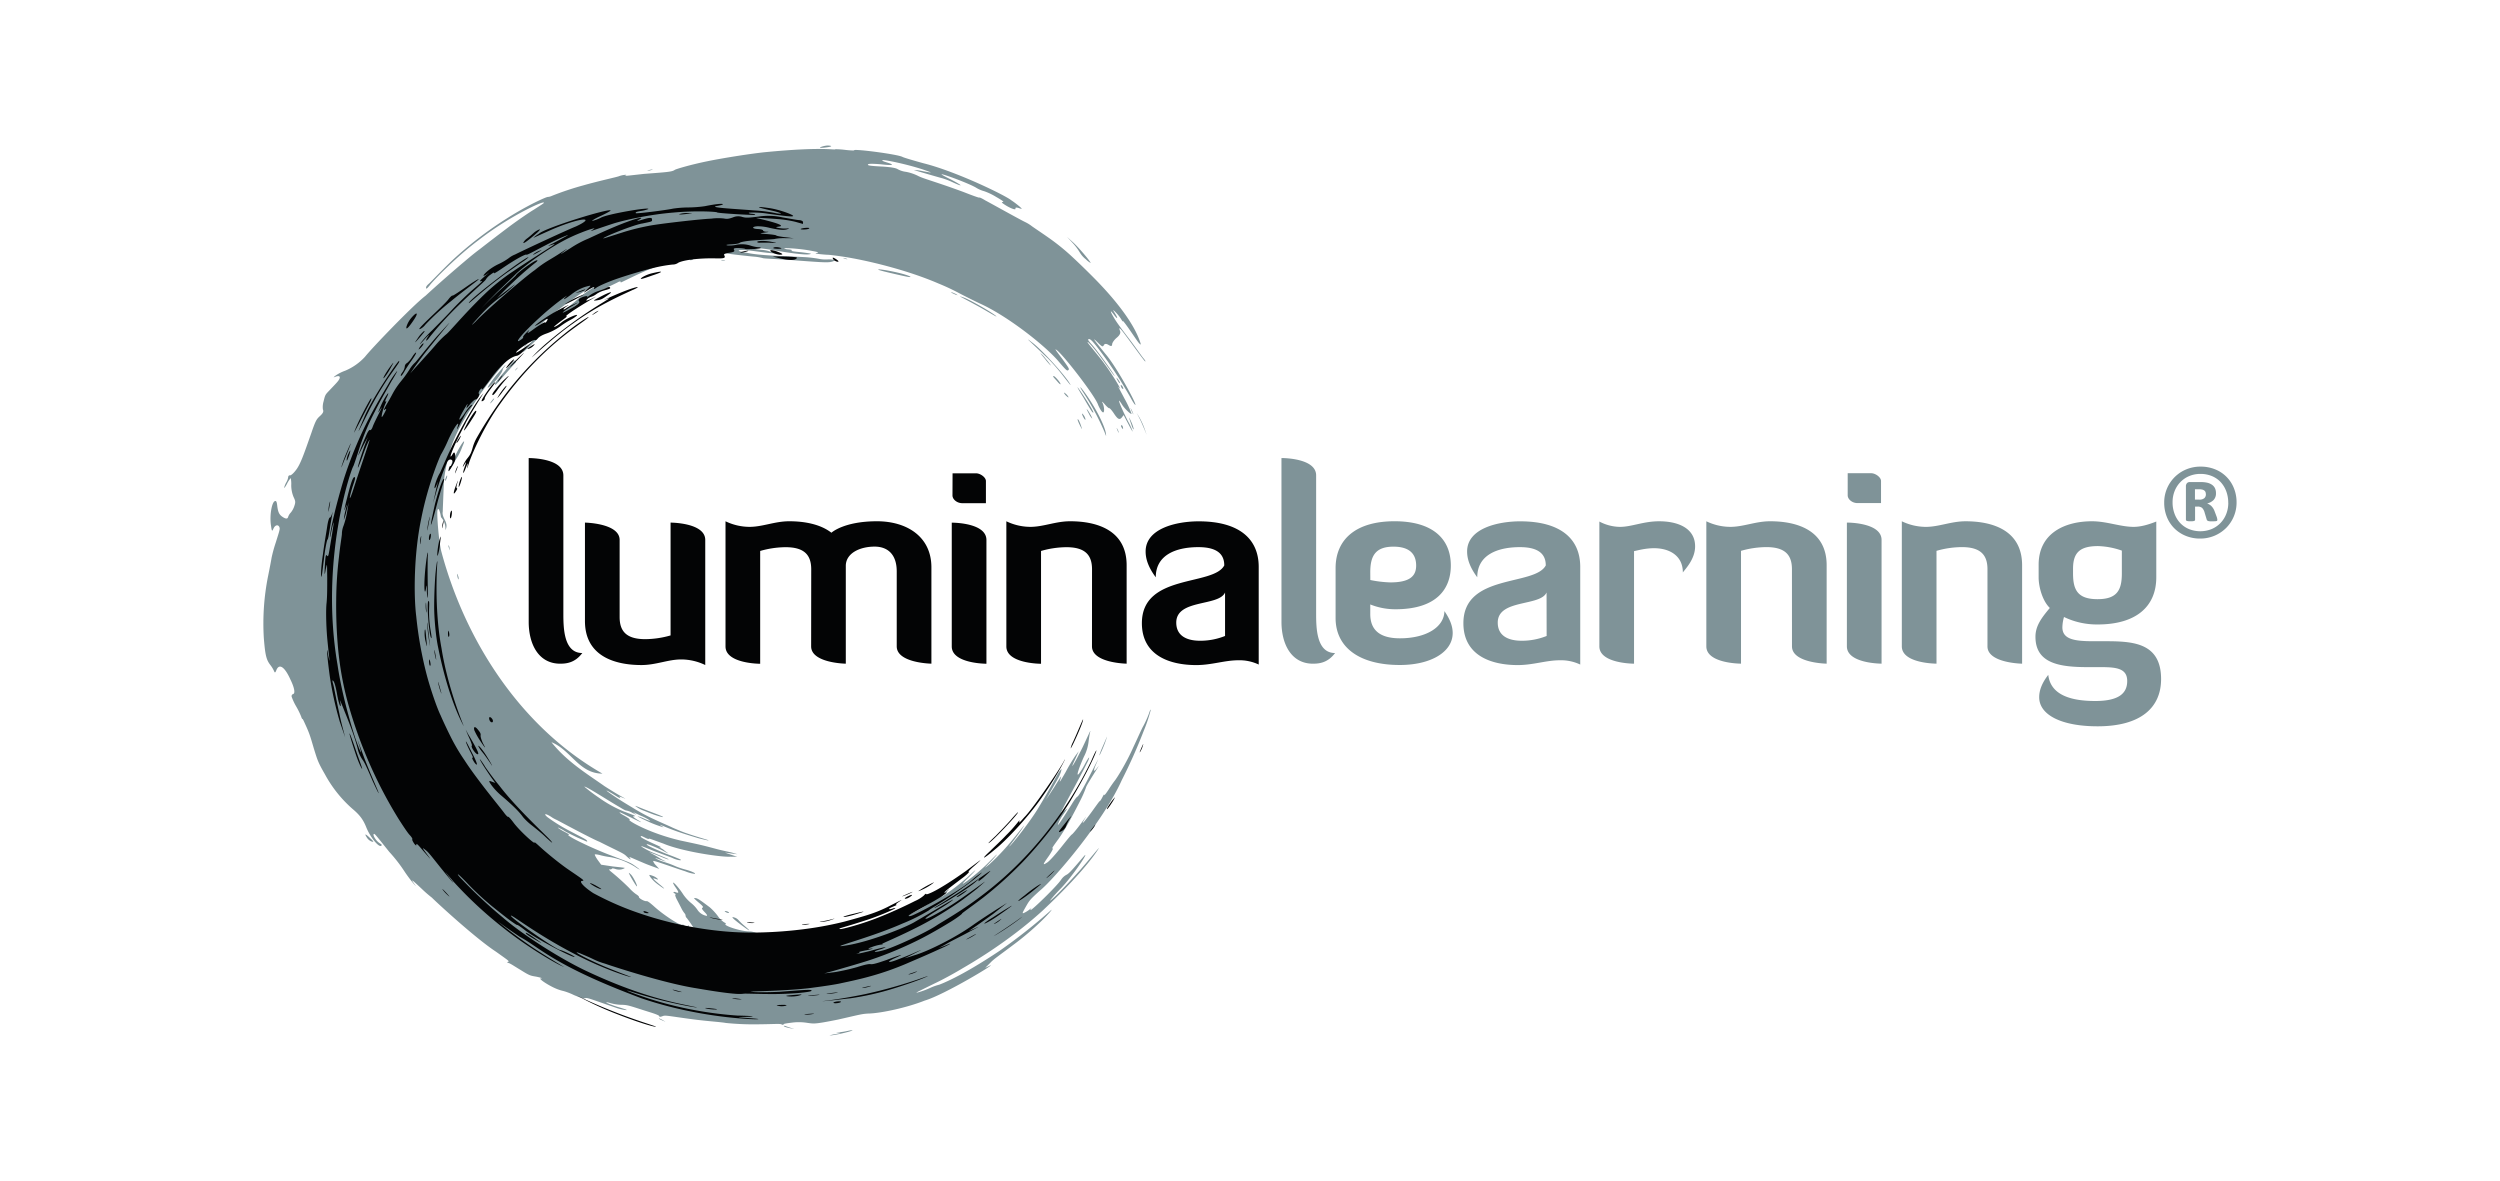 <svg id="Calque_1" data-name="Calque 1" xmlns="http://www.w3.org/2000/svg" viewBox="0 0 1452 686"><defs><style>.cls-1{fill:#7f9398;}.cls-2{fill:#030405;}</style></defs><title>lumina learning logo grey pos</title><path class="cls-1" d="M639.08,436.89c-1.59,4.35.49.3,2.62-5.22,1.67-4.79,1.67-4.82.1-1.22-.86,2.07-2.19,4.91-2.72,6.44M485.4,600.57a16.7,16.7,0,0,0-3.67.9,56.74,56.74,0,0,0,6.78-1.15c3.69-.8,6.66-1.71,6.62-1.87s-1.22-.05-2.64.27a41.86,41.86,0,0,1-5.07.84c-2.1.21-2.16.25-.41.27s1.4.17-1.61.74m-28.64-4.43c-.84-.36-1.52-.46-1.52-.19s1.66.87,3.74,1.24,2.76.46,1.53.14a36.59,36.59,0,0,1-3.75-1.19m-30-63.17c-2.45-.87-1.72.11,3.41,4,5.66,4.22,6.64,4.53,2.17.71a33.17,33.17,0,0,1-3.51-3.38,5.11,5.11,0,0,0-2.07-1.35m-5.38-3.82c-.65-.06-.6.17.15.6a3.3,3.3,0,0,0,1.66.55c.7-.22-.64-1.06-1.81-1.15m-38.2,62.46c-1.05-.25-.45.27,1.63,1.14s2,.85.52,0a12,12,0,0,0-2.15-1.09m-4.38-83.07c-1.9-.65-2-.61-1.12.78a20.76,20.76,0,0,0,3.8,3.84c5,3.78,5.82,3.87,1.23.15-3.79-3.15-3.93-3.6-2.13-2.94s1.91.5,1.12-.23a8.75,8.75,0,0,0-2.9-1.6m-12.35-.63c-.77-.76-1.32-1.17-1.22-.89.49,1.42,4.28,7.71,4.62,7.73.7,0-2.06-5.51-3.4-6.84m4.94-39c-2.67-1.12-2.9-1.14-1.57-.21a17.44,17.44,0,0,0,3.62,1.95c1.16.39,4.16,1.72,6.78,2.59s4.8,1.45,4.88,1.26c.14-.4-7.36-3-13.71-5.59M214.64,486.45c-2.55-2.33-3.06-2.35-1.56,0a5.81,5.81,0,0,0,2.53,2.23c1.88.61,1.53.07-1-2.21m51.5-151.87c-.65-1.92-.85-1.7-.39.47.21,1,.49,1.62.62,1.35a3.54,3.54,0,0,0-.23-1.82m-5-16.23a5.62,5.62,0,0,0-.49-1.66c-.31,0-.2.73.29,2s.49,1.15.2-.32m-1.62-40.77c.24-.72.31-1.35.15-1.42s-.55.69-.88,1.66-.39,1.6-.15,1.41a4.56,4.56,0,0,0,.88-1.65m8.95-18c3.49-7.75-1.93-.7-6.55,10.77-1.64,4.17-1.67,4.3-.35,1.93.81-1.39,2.19-3.93,3.31-5.56a31.89,31.89,0,0,0,3.59-7.14M286,233.06c.69-.79,1.12-1.52,1-1.63s-.78.48-1.38,1.34a6.1,6.1,0,0,0-1,1.63,7.18,7.18,0,0,0,1.39-1.34m6.79-19.88c.53-.61.89-1.17.81-1.24s-2.59,2.73-5.59,6.22c-5.77,7.4-6.38,9.19-1.55,4.35a25.67,25.67,0,0,0,4.3-5.32,7.88,7.88,0,0,0,1.28-2.7c-.12-.1.22-.7.75-1.31m7.12,1.35c.7-.71,1-1.18.71-1a4.36,4.36,0,0,0-1.28,1.28c-.44.64-.21.54.57-.25m-.66-3.69c.43-.5.57-1.13.29-1.39-.43-.41-1.06.08-4.62,4-2.12,2.58-4.87,5.7-5.93,7.1-1.29,1.68-1.78,2.61-1.47,2.86s1.23-.67,3.69-3.56c3.41-3.89,6.54-7.44,8-9m6.08-10c.77-.7,1.13-1.16.8-1a4.51,4.51,0,0,0-1.38,1.29c-.48.62-.25.53.58-.26M377.35,99c1.31-.29,2-.54,1.58-.57a8.05,8.05,0,0,0-2.4.52c-.95.36-.64.37.82.05m24.2,52.08c.53-.09.95-.34.91-.56s-.51-.28-1-.19-.94.34-.91.54.51.31,1,.21m18.27.38c1-.06,1.6-.19,1.26-.3a4.84,4.84,0,0,0-1.87.11c-.76.19-.53.26.61.19M479.93,85.6c3.25-.41,3.77-.9,1.11-1.07-1.72-.12-5.79,1.11-4.5,1.34a23.55,23.55,0,0,0,3.39-.27m10.78,64.65c1,.33,1.62.42,1.33.19a5.33,5.33,0,0,0-1.86-.59c-.81-.12-.61,0,.53.4m34.92,10.22c5.81,1.27,3.18-.39-4.17-2.12-8.23-1.9-12.73-2.24-11.05-1.57s11.1,2.8,15.22,3.69m28.48,10.24a6.83,6.83,0,0,0,2.09.76,6.39,6.39,0,0,0-1.86-1.08,6.23,6.23,0,0,0-2.11-.7,6.26,6.26,0,0,0,1.88,1m14.82,7.63c5.91,3.35,10.23,6,9.77,5.46-.8-1.32-15.4-9.8-19.28-11.08s-2-.72,9.51,5.62m61.65-27.82a12,12,0,0,0,2.84,2.23c.39-.34-6.46-8.55-10.3-12.07l-3.41-3.09,3.37,3.62a33.23,33.23,0,0,1,4,5.32,14.84,14.84,0,0,0,3.46,4M607.47,209.2c1.64,2,2.92,3.33,2.83,3a38.29,38.29,0,0,0-3.16-4.06,14.53,14.53,0,0,0-2.89-3c.1.26,1.6,2,3.22,4m6.64,12.44c1,1.23,1.88,1.9,1.85,1.48,0-.91-3.62-5-4.08-4.64s-.12.48,2.23,3.16m2.78-4c3.22,4.14,5.32,6.82,4.8,5.83-1.43-3.45-16.34-20.26-22.49-24.69-2.38-1.88-2.64-2-1.11-.51,2.43,2.3,7.79,7.35,10.65,10.07a107.16,107.16,0,0,1,8.15,9.3m2.51,12.42c.71.67,1.24,1,1.18.65a5.7,5.7,0,0,0-1.42-1.81c-.71-.67-1.23-.94-1.17-.64a5.51,5.51,0,0,0,1.41,1.8m29.8-8.93c.49.92,1,1.59,1.23,1.48s-.16-.87-.77-1.73a5.53,5.53,0,0,0-1.25-1.49,7.28,7.28,0,0,0,.79,1.74m2.09,3.89c.33.61.75,1,1,.94s.07-.69-.26-1.3-.76-1-1-.94-.07.69.26,1.3m-16.85,14.41c1.14.9.92,0-3.07-6.38-6.34-9.84-7.47-10.68-2.15-2.16,2.51,4.38,4.87,8.24,5.22,8.54M629,241.89c.55,1.15,1.16,2,1.36,1.91s0-.84-.37-1.63a6,6,0,0,0-1.37-1.9c-.36-.24-.18.48.38,1.62m3.44-1.59a10.79,10.79,0,0,0,1.89,2.81c.3-.15-2.37-5-3.1-5.41-.27-.17.34,1,1.21,2.6m-5.29,6.6c1.35,2.69,1.5,2.87.94,1.09-.93-2.94-1.78-4.67-2.18-4.46-.2.09.37,1.61,1.24,3.37m30.19-8c.7,1.58,1.07,2.2.82,1.37a15.33,15.33,0,0,0-1.29-2.89c-.45-.74-.24-.07.47,1.52m-5.91,9.35c.38.56.74,1,.82,1a2.94,2.94,0,0,0-.1-1.27c-.15-.67-.54-1.1-.85-1s-.26.7.13,1.27m-10,2.47c1.15,3,1.13,3.06.84.84-.45-3-3.72-10.73-9.43-19.43-4.83-7.35-7.45-9.89-3.41-3.79a147.68,147.68,0,0,1,12,22.38m7.55-.9c.46,1.18.8,1.79.77,1.38a6.5,6.5,0,0,0-.84-2.14c-.5-.81-.46-.53.07.76m8-3.57c.61,1.93,1.19,3.19,1.4,3.11s-.27-1.8-1.11-3.8c-1.84-4.16-1.92-3.92-.29.69M584.62,535.93a102.11,102.11,0,0,0,8-7.86l3.2-3.61c-2.94,2.39-5.78,4.9-8.82,7.15-7.6,5.89-9.28,6.91-10,8.24s-.6,1.38.93.86,2.72-1.23,6.72-4.78M481.94,592.35a93.12,93.12,0,0,0,10.62-2.09c2.14-.56,4.3-1,6.42-1.65-1.7.25-3.44.37-5.16.55-2.89.29-8.23,1.18-12.26,1.86-6.14,1.17-6.93,1.24-5.47,1.56a25.45,25.45,0,0,0,5.85-.23m-36.26-44.84c1.09-.49-1.29-1.3-3.29-1.26-2.25,0-2.25.06.29.78a9.54,9.54,0,0,0,3,.48m-32.63,1.76c.89.23,1.63.19,1.65,0s-.71-.41-1.59-.52a4,4,0,0,0-1.62,0,4.88,4.88,0,0,0,1.56.58m.35-8.32c.56.08,1,0,1.07-.26s-.42-.45-1-.51-1.05,0-1.08.25.42.44,1,.52m-27.8-4.72c-.8-.36.21.4,2.28,1.68s5.53,3.53,7.75,4.72c5.13,3,9.55,4.61,10.78,4,.49-.2.41-.66-.18-1-1.31-.78-3.31-1.09-2.38-.36.42.3.1.4-.77.15a9.32,9.32,0,0,1-3.14-2.26c-1.91-2-7.21-5.08-11.87-7.19a10.44,10.44,0,0,1-3.07-1.65c.07-.27-4.12-2.43-5.45-2.77-.38-.11,1.1,1.06,3.35,2.61s3.51,2.36,2.7,2.07M343.82,508.8c1.64,1.42,4.28,3.54,5.88,4.72s6,4.37,9.83,7.21c11.14,7.69,11.66,7.45,11.08,6.55a18.88,18.88,0,0,0-5.05-4.89,38,38,0,0,1-4.87-3.4,53.29,53.29,0,0,0-4.79-3.59,31.19,31.19,0,0,1-3.57-2.29,121.33,121.33,0,0,0-10.43-7.5c-1.29-.2-.89.54,1.92,3.19m18.63-32.15,4.47,2.22-3.8-2.21c-2.12-1.15-4-2.43-4.31-2.5-1.51-.53-.42.38,3.64,2.49m-63.4,82.16c6.78,5.18,11.49,6.76,4.81,1.92-1.8-1.28-3.31-2.86-3.45-3.41-.47-1.77-3.41-3.06-4.19-1.86-.34.53.45,1.46,2.83,3.35m33.18-60.87a10.58,10.58,0,0,0,2.48,1.28c1.13.37,1.23.23.61-.77-.88-1.44-2.58-2.59-3.5-2.38s-.85.93.41,1.87m-.29-7.11c2.05,2.12,2.36,2.21,5.05,3,3,.84,4.19,1.39,3.11,1.43-.8.08,4.55,3.79,5.55,3.94.64.08-2.25-3.19-3.13-3.55-.26-.1-.3-.47-.09-.83s.94-.32,1.65.09a20,20,0,0,0,4.62,1.31c1.11.21,2.23.35,3.36.47-.85-.34-1.73-.65-2.56-1.05-5.1-2.05-18.78-8.23-19.19-8.29a1.28,1.28,0,0,1-1.07-.53,4.79,4.79,0,0,0-1.64-1.09c-.72-.27-.52.14.57,1.21.9.89,2.61,2.64,3.77,3.9m-17.4-11.91c1,.85,1.7,1.67,1.59,1.81-.5.51,8.41,10.38,10.08,11,1.32.67,1.61.68,2.33.08.17-.14-1.84-2.48-4.3-5.28-4.11-5-4.56-5.23-7.7-7.44-3.68-2.52-4.8-2.65-2-.22m-1-3.95a3,3,0,0,0,1.37.66c.38.05.19-.34-.41-.86s-1.22-.82-1.37-.66,0,.54.41.86m-7.36,2.45c1.39,1.69,1.5,1.74,1,.5a9.18,9.18,0,0,0-2-2.77c-1.79-1.7-1.25-.4.95,2.27m-4-4.95c.65.46,1.29.72,1.42.58s-1.31-1.9-2.17-2.34c-1-.45-.47.82.75,1.76m-2-10.44a43.19,43.19,0,0,1,5.34,4.72c1.7,1.85,2.9,2.61,2.78,2.23s.78.19,2.1,1.44c2.16,2,2.2,2.06,1.3.4A10.51,10.51,0,0,0,309.3,468c-4.46-3.68-7-5.58-10.3-8.23-3.09-2.44-3.53-2.67-2.48-1.27a23.19,23.19,0,0,0,3.67,3.55M258,492.47c.7.43.87.11.51-.91-.86-2.42-1.91-3.27-1.74-1.42a2.84,2.84,0,0,0,1.23,2.33m26-44.71c.23.33,1.35,1.62,2.47,2.87,1.29,1.29,2.14,2.36,2.08,2.62s.93,1.22,2.18,2.15c2.22,1.68,2.24,1.67,1.35-.16-.71-1.49-1.59-2.48-4.49-5.08-3-2.92-4.88-4.22-3.59-2.4m-31-29.6c1.25,2,5.5,5.54,5.43,4.58,0-.7-4.32-6.14-5.08-6.49-1.4-.67-1.61-.06-.35,1.91m-3.46-1.31a4.71,4.71,0,0,0,1.52,1.62c1.41,1,1.28.39-.26-1.32-1.08-1.29-1.71-1.45-1.26-.3m1.49-2.57c.2.52.55.88.76.79s.1-.54-.22-1-.67-.84-.75-.81,0,.49.21,1m-2.39-2.37c.08.58.4.95.71.83s.4-.66.19-1.18-.53-.9-.72-.83-.27.61-.18,1.18M183,434c.89,1.18.39-.91-.54-2.56-.69-1.25-.77-1.22-.44.15a8.51,8.51,0,0,0,1,2.41m59.07-26.3c.3.5.73.85.92.78s.12-.54-.19-1-.73-.86-.93-.8-.12.54.2,1.06m2.38-.85c1.33,2,2.83,3.39,3.15,3.27s-.39-1.23-2.23-3.58a17.43,17.43,0,0,0-3.1-3.35c-.18,0,.8,1.71,2.18,3.66m-12.13-12.93c.16.58.47,1,.69.94s.16-.55-.13-1.08-.6-1-.7-.95,0,.52.14,1.09m-5.07-13.34c.43,1.15,1,2,1.23,2s-.08-1-.67-2.09a10.3,10.3,0,0,0-1.21-2,8.08,8.08,0,0,0,.65,2.1m-9.68-37.9c.44,3,1.25,5.62,1.21,3.89a55.29,55.29,0,0,0-1.51-7.26,14.77,14.77,0,0,0,.3,3.37m-59.32-1.36c-.78,2.84-.87,4-.46,5.58s.38,1.92-.23,1.36-1,1-1.48,8.34c-.21,5-.37,11.82,0,15.1.55,5.79.63,6,1.94,6.76a5,5,0,0,0,2.61.57c1.39-.18,4.08,2.65,6.37,6.34a11.49,11.49,0,0,0,1.68,2.4c.29-.05-1.08-4.06-2.92-12.65-.56-2.45-1.16-5.73-1.34-7.26-.62-6.18-2.61-18.29-3.61-22.67a37.12,37.12,0,0,1-1.24-6c.07-2.07-.28-1.7-1.36,2.17m4-21.44A67.46,67.46,0,0,0,159.76,334c0,.88.59-.67,1.35-3.42a25.14,25.14,0,0,1,2.57-6.53,8.77,8.77,0,0,0,1.28-6.26c-.39-2-1.71-1-2.66,2m2.84-5.94a23.8,23.8,0,0,0,.16,3c.2,1.84.33,1.77,1-.47a14.75,14.75,0,0,0,.67-3.64c-.11-1.23-1.73-.24-1.83,1.1m13.94-27.58c-.46,2.13,1.16,3.17,1.86,1.26.67-1.61.47-2.84-.54-3-.52-.12-1.06.59-1.32,1.79m-5.1-9.08a6.57,6.57,0,0,0,.33,2.89c.67,2,1.35.08.82-2.27q-.63-2.83-1.15-.62m80.74,11c0,1.44.09,2.43.27,2.19a9.58,9.58,0,0,0,.36-3c0-1.44-.08-2.44-.26-2.22a10,10,0,0,0-.37,3m-46.93-20a8.1,8.1,0,0,0,0,2.11c.11,1.38.18,1.33.45-.35s0-3.06-.44-1.76m-12.27-8.81c-1.12,1.7-3.3,4.49-4.58,6.28-2.42,3.21-2.44,3.26-2.4,6,0,2.29.23,2.5,1.29,1.42.89-.91,1.26-.84,1.28.17s.77-.4,2.59-4.89c4-9.43,5.12-11.59,4.43-11.83-.29-.11-1.47,1.18-2.61,2.88M301.16,173.1c-.87.87-1.79,1.69-2.63,2.61,1-.88,2.07-1.63,3.09-2.44a27.77,27.77,0,0,0,3.59-3.14c.78-1.21-1.23.26-4,3M395.89,99c-.83.25-.12.22,1.58-.08s2.4-.41,1.52-.42a12.54,12.54,0,0,0-3.1.5m13-2.6a18.45,18.45,0,0,1-3.52.28c-1.63-.09-5.2,1-3.94,1.2a56.3,56.3,0,0,0,9.66-1.62,5,5,0,0,0-2.2.14m7.22,48c-2,.16-.73.7,1.81.77,1.72,0,1.88,0,.87-.41a7.6,7.6,0,0,0-2.68-.36m3.67-.59c-.66.13.11.37,1.72.52,2.73.26,2.8.24,1.21-.24a6.86,6.86,0,0,0-2.93-.28m3,2c-1.62.13-1.9.26-1.06.53a4.59,4.59,0,0,0,2.21,0c1.65-.54,1.26-.71-1.15-.53m3.78.18a2.46,2.46,0,0,0-1,.42c-.33.22-.12.39.46.38s1-.2,1-.42a.43.43,0,0,0-.46-.38m26.81-43.37a2.38,2.38,0,0,0-1.24.09c0,.1.53.31,1.19.49s1.22.16,1.23-.08-.51-.46-1.18-.5M477.2,89.79c-1.12-.08-1.76,0-1.45.17a6.09,6.09,0,0,0,2,.28c2.12,0,1.76-.31-.55-.45M499,91c-3.61-.7-11.1-.25-10,.35.19.12,3.41.3,7.14.63,7.8.71,9.52.19,2.86-1m7.12,2.58c-1.07-.2-2-.19-2.06,0s.75.41,1.92.47A8.72,8.72,0,0,0,508,94a7.38,7.38,0,0,0-1.94-.48m44.72,21.86c-1.95-.65-2.88-.82-2-.37,2,1,6.71,2.64,6.09,2a21.31,21.31,0,0,0-4-1.66m17.41,5c-8.86-4.38-18.29-6.89-13.39-4.32,3.52,1.75,15.44,6.6,15.74,6.19s-.37-.87-2.35-1.87m13.7,4a9.7,9.7,0,0,0-2.56-1,9.54,9.54,0,0,0,2.35,1.32,10.69,10.69,0,0,0,2.56,1,9.1,9.1,0,0,0-2.35-1.34m17.65,15.75c-3.55-3-12.07-8.83-25.94-15.3l-4.24-1.91,3.23,2.28a88.64,88.64,0,0,0,7.74,4.83c2.51,1.38,7.77,4.57,11.62,7.18,8.29,5.57,11.49,7.92,11.41,6.93a21.12,21.12,0,0,0-3.82-4m10.82,1.55a44.91,44.91,0,0,0-5.88-3.68c.14.28,4.52,3.36,9.41,7.29,7.53,5.91,8.3,6.76,5.72,4a79,79,0,0,0-9.25-7.57M650.49,181c-2.87-5.59-14.14-18.43-20.29-23-1.61-1.24-3.73-3-4.74-3.82s-2-1.4-2.14-1.26.23.6.81,1a140.28,140.28,0,0,1,10.31,10.5c9.43,10.34,17.12,20.19,17.54,19.89a10.7,10.7,0,0,0-1.49-3.26m4.78,65.1c1.48,2.83,2.59,4.84,2.57,4.41a33.07,33.07,0,0,0-2.58-5.69C652.74,240,649.53,233,650,232.74c.14-.08.91,1,1.7,2.29,1.29,2.07,4.84,5.64,5.54,5.34a62.24,62.24,0,0,0-4.12-8.83c-3.26-6.23-4.33-7.94-3.17-6.5,2.92,3.85-4.93-9.72-11.64-17.82-3.44-4.31-6.52-7.95-6.6-8.32-.38-1.14,2.44,1.83,6.71,7.43,4.86,6.47,9,12.58,8.92,11.94S637,203,633.45,199.36c-1.64-2-1.81-2.23-1-2.4s2.27.79,11.28,13.44c2.15,3.18,5.7,8.38,7.67,11.69s4.57,7.6,5.65,9.62,2.19,3.56,2.39,3.46c.81-.37-11-22.28-17.45-29.67-6.6-8.18-8.28-10.32-4.5-6.66,2.6,2.6,3,2.79,3.63,1.61.47-.89,1.36-.94,2.7-.13,1.53.94,2,.86,2.12-.42.07-.92,1.27-2.61,2.69-3.77,1.65-1.37,2.34-2.71,1.93-3.78-1-2.64-.36-2.25,2.5,1.51,4.75,6.33,11.79,16.24,12.1,16.08s-.3-.94-1.22-2.05-4.33-6.1-8.07-11c-5.43-7.17-7.26-9.55-8.91-12.38-2.37-4-2.37-4.92,0-1.71,2.16,2.91,2.61,2.41.66-.76-1.42-2.31-1.41-2.39.17-.85A23.65,23.65,0,0,1,651,185.1c.74,1.25,1.27,1.9,1.19,1.43s1.72,1.86,4,5.16,4.59,6.81,5.39,7.65c1.22,1.3,1.25,1,.23-1.75-2.74-7.57-10.06-19.52-26-35.72-3.46-3.52-9.24-9.18-12.87-12.52a126.79,126.79,0,0,0-14.22-11.5c-4.21-2.95-8.55-5.82-9.54-6.57a21.75,21.75,0,0,0-3.79-2.32c-3-1.42-19.3-10.53-23.14-12.57-1.77-1.09-3.31-1.83-3.46-1.63s-4.35-1.34-9.35-3.31c-17.75-6.51-23.1-7.59-26.54-9.44a26.38,26.38,0,0,0-6.73-2.21,13.09,13.09,0,0,1-4.79-1.54c-1.08-.67-3.33-1.12-8.59-1.51-7.71-.37-9.58-.66-8.39-1.43.42-.27,3.75-.23,7.43.13,6.76.77,8.24.4,3.24-1.1-1.76-.52-2.73-.93-2.61-1.29.16-.65,16.57,2.73,26,6.24,3.18,1.12,2.94,1.12-2.23.17a24,24,0,0,0-5.39-.69c.51.2,15.54,4.56,16.45,4.76a43.73,43.73,0,0,1,6,2.31c6.62,3.07,5.93,2-1.14-1.68-3-1.44-5.37-2.75-5.29-2.92.2-.54,16.78,5.58,20.35,7.94a17.88,17.88,0,0,0,4.5,1.89,36.15,36.15,0,0,1,6.72,3.21c4.34,2.52,4.83,3,3.93,3.06s-.44.45,1.06,1.45c3.26,2.16,6.76,3.48,6.36,2.31-.19-.59.64-.72,1.94-.27,2.1.72,2.15.66.6-.75a50.35,50.35,0,0,0-5-3.79c-3.09-2.64-31.64-16.63-50.93-21.47-5.43-1.49-10.88-3.09-12.13-3.64-2.49-1.57-28.54-4.91-28.15-3.91.11.2-2.15.11-5-.2a53,53,0,0,0-5.9-.43c-.56.74-6-1.65-41.16,1.76-8.25.89-23.21,3.2-33.21,5.24s-18.43,4.6-18.92,5C390.36,99.84,387.05,100,374,101c-6.89.77-11.93,1.36-11.1,1.1s1.1-.49.63-.58a13.65,13.65,0,0,0-4.2.88c-1.8.61-11.12,2.6-20.58,5.27a170.2,170.2,0,0,0-18.26,6.1,6.52,6.52,0,0,1-2.36.62c-1,0-12,4.94-23.91,12.56a213.93,213.93,0,0,0-31.82,24.54c-6.43,6.18-12.17,12.25-13.17,13.16-1.33,1.13-1.83,1.86-1.77,2.57s.42.58,2.07-1.43c2.33-3.18,16.52-17.47,28.34-26.24,16.65-13,34.63-21.44,37.3-21.89,1.74-.22.89.26-5.28,4.22-2.15,1.25-8.43,5.53-13.87,9.54-6.12,4.6-12.66,9.62-17.41,13.33-4.28,3.16-8.62,7-10,8.11-5.89,5-14.72,12.68-21.39,18.85-7.85,6-32,31.3-35.2,35.48a32.82,32.82,0,0,1-11.45,8.08,24.48,24.48,0,0,0-5.58,2.8c-1.08.81-1.47,1.3-.87,1,2.44-1,3.55-.74,3.14.61s-1.51,2.41-6,7.13c-2.37,2.47-2.4,2.51-3.31,6.27a11.52,11.52,0,0,0-.42,4.7c.58,1.26.1,2.26-2,4.13-1.54,1.48-2.21,2.21-4.63,9.38-4.35,12.31-6.37,18.5-9.22,22-1.26,1.65-2.73,2.92-3.26,2.8s-1,.34-1.05,1.06a8,8,0,0,1-1,2.84,12.44,12.44,0,0,0-1.29,3.08c-.19.82.53-.11,1.57-2a15.58,15.58,0,0,1,2.2-3.4,16.21,16.21,0,0,1,.3,4.19,18.07,18.07,0,0,0,1.36,6.81c1.15,2.39,1.2,3,.42,5.29a11.61,11.61,0,0,1-2,3.7,7,7,0,0,0-1.6,2.63c-.32,1.07-1.17,1.15-2.7.25-2.41-1.43-3.18-2.81-3.67-7.28-.24-2-.66-2.64-1.5-2.11-1.71,1.07-2.93,8.54-2.08,14,.49,3.54.64,3.71,1.46,1.82,1-2.24,2.94-2.51,3.52-.52.34.94-.45,3-2.17,8.59a81.06,81.06,0,0,0-2.45,8.9c-.12.79-1,5.6-2.06,10.76a140.34,140.34,0,0,0-2.45,35.9c.81,10,1.44,12.61,3.8,15.65a18,18,0,0,1,2.18,3.61c.36,1,.74.86,1.22-.43,1.66-4.44,4.92-2.17,8.26,5.27,2.28,4.64,2.92,8.06,1.54,8.4a1.3,1.3,0,0,0-.82,1.6,32,32,0,0,0,2.67,5.69,45.68,45.68,0,0,1,2.85,5.82c.24.83.59,1.46.79,1.4s1.21,2.25,2.45,5c1.83,4.14,2.45,6.47,4.15,12.25,2.09,6.63,2.26,7.66,6.37,14.8a72.72,72.72,0,0,0,15.88,20c4.34,3.62,6.27,6.27,8,10.43,2.37,6.17,7.48,12.23,8.81,11.13.62-.47.58-.52-1.07-1.64-1.92-1.24-4-4.66-3.21-5.19.52-.35,1.06.5,9,10.39a88.52,88.52,0,0,1,9.06,11.7,84.21,84.21,0,0,0,5.12,6.83c1.51,1.68,1.56,1.68.35.07-2.51-3.47-1.13-2.27,4.31,2.85a74.66,74.66,0,0,0,6,5.2c.36.55,24.61,23.14,37.13,31.32,7.38,5.28,8,5.57,7,5.88-.75.21-.63.41.41.71.88.22,3.51,2,6.7,3.91,4.8,3,5.67,3.4,8.26,3.82s5.52,1.24,3.64,1.19c-1.63-.07,3.39,3.44,8.06,5.58a26.07,26.07,0,0,0,5.15,1.76,35.81,35.81,0,0,1,6.06,2.34c4.53,1.88,5.78,2.16,6.55,1.8,1-.54,4.12.89,17.74,5.52a27.39,27.39,0,0,0,6.24,1.45c.64-.11-1.25-.76-5.49-2-3.51-1.16-6.31-2.29-6.24-2.5s1.11,0,2.32.38a26.07,26.07,0,0,0,6.2,1c4.28,0,5.2.71,17,4.37,3.51,1.1,5.33,1.88,5.26,2.29s.55.42,1.73,0c1.78-.75,2.28-.32,16.72,1.63,9,1.23,17.06,1.67,20.2,2.26a160.2,160.2,0,0,0,18.12.79c9.65-.08,13.2-.46,14.14,0s1.25.34,1.24,0,1.87-.61,5-1a30.25,30.25,0,0,1,8.86.16c3.86.5,3.95.86,17.77-1.92,13.26-3,13.89-3.37,18.51-3.53,6.83-.31,21.22-3.29,31.91-7.52,11.42-3.37,42.41-22.13,37.89-20.34l-2.82,1.35,2.8-2.76c2.3-2.51,4.68-3.87,15.75-12.27,11.78-9.05,20.39-18.34,20-18.75a322.18,322.18,0,0,1-30.24,23.92c-22.84,15.29-34,19.22-35,19.64a30.51,30.51,0,0,0-5.29,1.88,47.17,47.17,0,0,1-6.18,2.34c-2.29.65-2.31.61-.41-.42,1.15-.56,5.91-2.94,10.59-5.2s11.24-5.93,14.63-8c3.42-2,26.21-14.89,46.74-33.67,27.29-25.56,33.25-37.37,32.7-36.33-.74.57-4.92,5.85-11,12.85-16.18,17.89-17.83,18.11-17.35,17.54a91.34,91.34,0,0,1,6.39-7.1c6.09-6.42,14.61-18.82,14-19.24-.16-.13-2.19,2.4-4.79,5.38-3.43,4-5.07,5.68-6.19,6.16a8.65,8.65,0,0,0-3,2.75c-2.52,3.9-17.35,18.17-17.78,17.69-.14-.16,0-.64.38-1.06s.15-.27-.44.3a15.82,15.82,0,0,1-3.12,2.12c-1.92,1-1.88.79.25-3,2.25-3.93,2.3-4.14,8.28-9.59,8.22-6.6,36.75-40,47.56-64.11a304.81,304.81,0,0,0,12.84-28.82,91.28,91.28,0,0,0,4-11.9c0-.76-.35-.05-.94,1.74a57.76,57.76,0,0,1-3.12,7.05c-1.3,2.21-3.77,8-6.05,12.75-3.94,8.95-9.54,18-11,19.72-.43.56-2,2.75-3.38,4.92-1.62,2.48-2.54,3.57-2.5,3s-.31-.12-1.11,1.46c-.67,1.3-1.35,2.3-1.5,2.19s-2.23,2.88-4.82,6.44c-4.9,6.71-6.57,8.19-3.48,3.21,1-1.59-.13,0-2.59,3.32s-4.89,6.23-5.32,6.41-3.07,3.49-6.68,8c-4.41,5.42-6.69,7.72-7.88,8.44-2.52,1.58-2.33,1,1.13-3.86,1.79-2.63,2.75-4.53,2.34-4.48-.74.09.22-1.23,3.54-5.77a105,105,0,0,0,5.68-9.23c2.11-3.66,5.14-9.61,6.92-13.1a62.14,62.14,0,0,0,3.16-7.26c0-.76,4.36-7.56,7-11.79.63-1,.39-.78-.52.41-2.12,2.77-2.37,1.86-.63-2.13l1.36-3.14-1.49,2.76c-.79,1.53-3.21,6.44-5.55,10.83-3.28,6.15-4.6,8-5.24,8.41s-1.67,1.84-3.35,4.6c-8.39,13.34-8.21,12.44-7.61,10.77a25.56,25.56,0,0,1,2.89-5.14c.81-1.17,1.66-2.32,2.42-3.54l-2,1.46-2,1.41,1.67-3.41c1.77-3.41,10.5-19.25,13.49-25.45,1-1.82,1.57-3.38,1.38-3.48s-1.36,1.76-2.59,4.12a38.06,38.06,0,0,1-3.4,5.4c-1.8,1.91.3-4,2.94-9.92a25.38,25.38,0,0,0,2.76-8.92c.24-2,.63-4.6,1-5.85.35-1.41-1.12,2.13-4.47,9.18-5.76,11.57-7.73,14-4.16,6.59l1.92-4.3-2,2.7a102.81,102.81,0,0,0-5.64,9.47c-3.7,6.41-3.86,6.56-3,4s.78-2.29-3.65,4.82c-1.63,2.43-3.15,4.94-4.89,7.3,1-1.56,1.87-3.16,2.76-4.76,1.5-2.62,3.34-5.84,4.07-7.15a24.53,24.53,0,0,0,2-4.39c.54-1.93.48-2-.61-.58-1.43,1.6-4.52,8.35-11.81,20.39-5.13,8.91-16.87,23.42-17.58,23.51-.2.09,1.92-2.55,4.46-6s4.34-6.24,4.08-6.07-3.77,4.72-8.16,10a128.52,128.52,0,0,1-11.73,12.25c-3.81,3.15-3.64,3,1.38-2.18,4.5-5,3.21-4-1.84,1.13-5.77,5.94-15,12.88-15.21,12.54-.12-.17,1.68-2,3.87-4.11,5.06-5.09,4.4-4.86-1.2.41-2.47,2.14-6.83,5.78-9.84,7.82-1.79,1.27-3.57,2.56-5.43,3.73l2.7-2.46c4-3.91,2.42-2.68-4.72,2.66-6.06,4-8.64,7.44-37.05,18.52a171.37,171.37,0,0,1-30.16,8.25c6-1.85,5.84-3-.07-1.72-2.51.44-5.78.89-7.29,1-2.17.05-1.49,0,3.15-1,3.22-.6,6.9-1.46,8.18-1.84a10.74,10.74,0,0,1,3.66-.39,6.54,6.54,0,0,0,2.54-.08,10.55,10.55,0,0,1,3.29-.07,9.49,9.49,0,0,0,5.26-.91c1.73-.7,3.76-1.5,4.52-1.78a10.07,10.07,0,0,0,2-1,17.6,17.6,0,0,1,3.1-1.39,32.42,32.42,0,0,0,4.52-2.11c2-1.24,2-1.27-.07-.75-1.19.21-5.86,2-10.55,3.54-6.22,2.17-9.45,2.74-11.8,3s-6.23,1.08-15.06,2.76c-8.06,1.45-12.12,1.76-12.43,1.5s-2.69-.16-5.44.12a34,34,0,0,1-6.63.13c-.9-.16-1.38-.31-1.1-.35,5.31-.57,9-1,13.69-1.14,7-.48,8.56-1,2.08-.73a38.62,38.62,0,0,1-5.75-.08,43.81,43.81,0,0,0-5.18,0c-2.25,0-5.24-.15-6.65-.29-2.59-.26-3.5-1-1.53-1,.58,0,1-.25,1-.46s-.91-.3-2-.29a9,9,0,0,1-3.71-.9,8.9,8.9,0,0,0-3.82-.89c-4.82,0-15.37-3.42-13.81-4.34.35-.17,0-.57-.78-.89a13.45,13.45,0,0,1-3.75-3.73,32.17,32.17,0,0,0-4.72-5.09c-4.83-3.64-6.69-5-7.91-5.25-1.69-.3-1.69-.25,1.7,2.69,2.1,1.74,2.78,2.56,2.07,2.79s-.33,1,1.16,2.54,1.81,2.22,1.13,2.22A8,8,0,0,1,405,528.3a18.83,18.83,0,0,0-3.64-3.85,24.85,24.85,0,0,1-4.57-5c-1.85-2.94-5.21-6.94-5.83-6.81-.24,0,.35,1.21,1.33,2.62,2.07,2.94,2.18,3.72.29,3-1.48-.6-2,0-.65.7.49.25.65.54.35.65s.08,1.4.86,2.87,1.92,3.68,2.54,4.91a15.35,15.35,0,0,0,1.86,3,2.19,2.19,0,0,1,.64,1.4,2,2,0,0,0,.71,1.41,68.5,68.5,0,0,1,5.06,7.53c-.1.59-3.94-2-3.87-2.68s.06-.78-.91-.17-1,.57-1.62-.22a1.13,1.13,0,0,0-1.51-.5c-.95.39-10.52-5.49-16.54-11.07-2.15-1.86-3.43-2.85-4-2.71-1.06.26-4.66-1.74-4.4-2.46.09-.26-.71-1-1.78-1.64a24.84,24.84,0,0,1-3.9-3.55A143.79,143.79,0,0,0,354.57,506c-.87-.78-1-1.19-.41-1.09s1.09-.08,1.23-.36,1.07-.19,2.09.18a6.52,6.52,0,0,0,3.79.12c1.07-.33,1.74-.68,1.51-.79s-3.38-.43-7-.84l-6.62-1-2-2.72c-1.08-1.54-1.83-3-1.69-3.21s1.81,0,3.69.54a45.54,45.54,0,0,0,5.39,1,41.08,41.08,0,0,1,14.1,5.49,20.35,20.35,0,0,0,2.76,1.69c.47.19-.55-.64-2.22-1.82-3.27-2.38-3.32-2.15-15.41-6.77-3.05-1.15-9.89-4-15.07-6.53-7-3.28-9.18-4.93-8.68-5,.92-.21,1-.07-3.22-2.34-1.86-1.07-3.09-1.91-2.73-1.9a21.76,21.76,0,0,1,4,2.11c1.88,1.05,4.95,2.58,6.8,3.46s4.18,1.76,5,2.19c1.24.56,1.45.5.95-.25s-3.15-1.94-11.17-6.2a95.79,95.79,0,0,1-11.73-7.38c-2.47-2.13-1.13-2.26,2.08-.23a18.19,18.19,0,0,0,3.45,1.91c.86.46,20.42,11,24.66,12.63,11.37,5.74,13.83,6.54,15.59,8.26,2.08,2,3.22,2.57,2.09,1.11-.73-1-.09-.47,8,2.94,3,1.32,6.06,2.28,9.09,3.48L381,502.61a6.62,6.62,0,0,1-1.68-2.53c.21-.57,12.35,4,18.77,6a20.28,20.28,0,0,0,5.39,1.47c1.08-.3-2.4-1.7-5.1-2.43a46.4,46.4,0,0,1-5.87-1.93,53.82,53.82,0,0,0-6.93-2.58,26,26,0,0,1-4.73-2c-.64-.44.47-.15,2.92.8,3.11,1.16,3.56,1.11,1.88.4a25.78,25.78,0,0,1-3.06-1.73c-.54-.37-2.19-1.32-3.66-2.09-2.62-1.48-2.64-1.37,1.31.15,2.19.83,5,2.08,6.37,2.53,1.75.64,2.11.69,1.32.18-.62-.33-3.82-1.66-7.1-3a41.23,41.23,0,0,1-7.7-3.77c-1.59-1.17-1-.91,6.44,2.09,4.56,1.74,9.5,3.53,10.92,4.12,2.67,1.34,5.89,1.77,4.72.88-.4-.2-4.08-1.77-8.22-3.26-10.75-4.44-11.48-5.23-11.37-5.53.2-.49,6.61,2.17,10.07,4.08,1.91,1.13,2.78,1.35,1.94.81a23,23,0,0,1-2.27-1.74,7,7,0,0,0-1.83-1.05c-.79-.28-.75-.34.16-.31s-1.17-.82-5.38-2.76c-4.77-2.25-6.35-3.18-6.17-3.61s.71-.18,2.39.65c1.49.77,2.24,1,2.36.7s2.09.57,8.32,2.78c11,4.67,33.86,8,38.91,7.64,1.35,0,2.71.08,4.07,0-1.21-.31-2.4-.74-3.58-1.15l-3.54-1.21,3.61.48c1.2.17,2.41.35,3.63.4a22.45,22.45,0,0,1-2.4-.66c-1.31-.48-6.35-1.35-11-2.66-8.14-2.17-9-2.3-19.7-4.59-18.67-4.38-31-11.91-29.61-12,.72-.16-1-1.37-3.9-2.92-1.4-.82-2.12-1.42-1.75-1.47s3.41,1.55,7,3.26c6.39,3.16,6.5,3,3.26,1.1-2.54-1.64-2.92-2.1-2-2.07,1.52,0,.46-.42-5.89-2.76a71,71,0,0,1-14.32-7.93,95.14,95.14,0,0,1-8.6-6.48c.58-.62,13.64,7.95,20.7,12,1.95,1.22,3.51,2,3.6,1.83a10.66,10.66,0,0,1,3.46,1.3c2.9,1.45,3,1.48,1.34.3-1.39-1-.54-.56,3.36,1.29a29.06,29.06,0,0,1,5.65,2.93c.16.35-1.06-.05-3.22-1a18.86,18.86,0,0,0-3.94-1.45c-.25.07,3,1.68,7.2,3.56a71.77,71.77,0,0,0,7.87,2.88,6.92,6.92,0,0,0-1.48-1c-1.15-.82-.92-.63,1.34.23,7.65,3.38,17,6,20.2,7,2,.53,4.53,1.14,5.66,1.32,2.18.23-4.43-1.39-12-4-2.42-.75-6.08-2.36-8.2-3.25-2.09-1.05-7.45-3.29-11.77-5.35a111,111,0,0,1-11.7-6.36c-2.17-1.29-7-4.18-10.53-6.58-6.56-4.37-6-4.55.76-.33,2.22,1.41,3,1.69,2.44,1.09-.78-1-.64-.86,2.73.46,1.36.46-1.69-.71-11.74-7.16-10.34-7.3-21.74-14.14-30.86-25.55,11.4,4.56,16,18.25,29.64,18.25-47.89-27.38-79.83-77.55-93.58-129-1.54-5.95-2.76-22.55-2.2-24,.42-1.84,1.42.26,2,4.06a9.91,9.91,0,0,1,2.56,7.56c2.28-4.56-2.28-6.85-1.54-10.84,0-1.05.62-15.58.63-16.58a73.4,73.4,0,0,1,1.47-10.13c2.67-11.3,3.58-17.43,19.59-41.31,6.05-8.71,13.46-17.35,15.56-19.86,8.75-11.35,25.24-26.34,30.32-29.61a243.1,243.1,0,0,1,20.21-14,131.54,131.54,0,0,1,16.33-8.83c1,0-2,1.7-6.58,4.3-14.34,8.07-17.54,11.14-18.19,11.86-.76.88-11,9.17-12,9.75a42.25,42.25,0,0,0-5.61,5.1c-3.26,3.36-5.94,5.87-8.34,7.94-2,1.64-3.53,3.05-3.42,3.19a7.13,7.13,0,0,0,2.27-1.53c1.31-1,.21.13-2.6,3.34-3.42,4-4,4.75-2.28,3.27,4.57-4.2,10.09-9.42,13.11-12.57,5.47-5.56,10.57-11.18,32.27-23,3.8-2.1,7.88-3.87,8.82-4.43s1.74-.7,1.72-.37.14.46.37.36c.8-.32,9.85-4.89,15.53-7.23a63.36,63.36,0,0,1,9.42-3.13c2.5-.58,3-.63,1.65-.59-2.34.35-3.74.35,12.92-4.63,10.62-2.91,11.57-2.66,13.18-2.37a14.68,14.68,0,0,0,3.17.32,11,11,0,0,1,3.26.44c2.35.63,10.63,1.52,17.59,2.23a27.55,27.55,0,0,1,5.47.87c0,.34,12.87.71,19.6,1.38,10.74.77,17.69,1.4,20,.84a7.39,7.39,0,0,0,2.28-.78c.12-.44-2.27-.81-4.23-.65a20.17,20.17,0,0,1-5.12-.38,69.52,69.52,0,0,0-8.63-1c-14.44-.73-25.05-.88-32.64-2.38-8.79-1.42-5.86-2.44,4.5-1,6.38.88,12.31,1.64,12.37,1,0-.22-.83-.47-1.9-.52a7,7,0,0,1-2.46-.48,19.85,19.85,0,0,0-4.49-.83c-4.13-.33-6.65-1.15-3.33-1.08a85.35,85.35,0,0,1,9.86,1.24c9.11,1.55,18.46,2.92,21.32,2.43,1.6-.31,1.26-.42-4.69-1.18-4.73-.44-6.23-.7-5.67-1s-.13-.48-1.8-.67a5.42,5.42,0,0,1-2.55-.59c0-.37,9.67.14,16.48,1.54,3.51.62,3.79.87,2.56,1.1s-1.06.36,1.55.69c1.62.19,3.84.38,4.91.4s4.74.5,8.16,1c13.61,2,37.25,7.61,55.83,15.61a132.53,132.53,0,0,1,12.63,5.92c2.58,1.35,7.66,3.91,11.37,5.67,16.42,7.34,38.9,25.19,46.24,34.1,4.08,4.78,4.63,5.28,5.32,4.69s.7-.78-3.64-6.75c-3-3.91-4.27-5.7-3.62-5.25,2.86,1.07,23.14,27.22,24.6,32.23,1.93,4.36,3.43,5.63,3.46,2.82a10.18,10.18,0,0,0-.85-3.9c-.66-1.21-.25-1,1.27.72,1.15,1.35,2.32,2.38,2.57,2.24s1.4,1.13,2.54,2.81c2.36,3.64,3.43,4.25,4.82,2.49l1-1.31Zm10.73,6.4-1.28-3.65a41.35,41.35,0,0,0-2.9-6.39l-1.66-2.7,1.47,2.83c.85,1.54,2.07,4.45,2.9,6.38ZM1218.28,348c11.46,0,14.09-5.42,14.09-15V319.8a45.12,45.12,0,0,0-13.78-2.63c-10.53,0-14.57,3.71-14.57,13.16V333c0,9.61,2.64,15,14.26,15m-27.73,5.11c-4.19-4-6.51-12.07-6.51-17.81V328c0-18.43,15.33-25.25,31-25.25,8.52,0,16.57,3.25,24.16,3.25,3.56,0,7.74-.93,13.17-3.1v32.38c0,17.19-11.93,27.41-34.08,27.41a44,44,0,0,1-19.52-4.34,23.46,23.46,0,0,0-.94,6c0,7,7.14,8.07,17.82,8.07h5.11c16.42,0,34.4-.16,34.4,22,0,16.43-11.63,27.42-36.87,27.42-21.07,0-33.93-6.66-33.93-16.88,0-4,1.55-8.21,5.27-13,1.39,12.24,14.25,15.18,27.26,15.18,13.79,0,18.59-4.49,18.59-11.61,0-7.29-6.2-8.06-15.18-8.06h-7.59c-16.26,0-30.52-2-30.52-17.65,0-6.21,3.41-10.86,8.37-16.74m-36.24-22.46c0-8.21-3.89-12.86-14.88-12.86a54.4,54.4,0,0,0-14.72,2.17v65.52s-20.14,0-20.14-10.06V302.76a32.41,32.41,0,0,0,13.94,3.25c7.6,0,14.72-3.25,23.09-3.25,16,0,32.83,5.42,32.83,25.56v57.15s-20.12-.31-20.12-10.06Zm-81.18-55.77h13.64c2.46,0,5.72,2.33,5.72,4.5v12.85h-13.63c-3.25,0-5.73-2.32-5.73-4.49Zm-.47,28.66c1.25,0,20.14.16,20.14,10.07v71.87s-20.14,0-20.14-10.06Zm-31.91,27.11c0-8.21-3.87-12.86-14.86-12.86a54.4,54.4,0,0,0-14.72,2.17v65.52s-20.14,0-20.14-10.06V302.76A32.3,32.3,0,0,0,1005,306c7.59,0,14.72-3.25,23.09-3.25,16,0,32.83,5.42,32.83,25.56v57.15s-20.14-.31-20.14-10.06ZM928.91,375.41v-72.5a26.25,26.25,0,0,0,11.93,3.1c6.82,0,13.64-3.25,22.77-3.25,11,0,20.91,4,20.91,14.56,0,7.59-5.88,13.32-7.12,15.18,0-9.76-7.75-14.1-16.74-14.1-5.26,0-9.9,1.4-11.61,1.7v65.37s-20.14,0-20.14-10.06m-30.67-31.3c-3.56,8.22-28.35,3.72-28.35,17.51,0,7,5.11,10.53,14,10.53a38.72,38.72,0,0,0,14.4-2.78Zm-.46-15.79c0-5.58-3.1-10.54-15-10.54-13,0-24.79,4.49-24.79,17.51-4.48-6.05-5.89-10.85-5.89-15,0-13.48,18.13-17.5,30.83-17.5,22.78,0,34.87,9.61,34.87,26.48v56.7a26,26,0,0,0-11.94-2.48c-7.74,0-15.49,2.79-24.32,2.79-16,0-31.6-5.89-31.6-24.32,0-29,41.51-21.37,47.87-33.61m-101.93,8.52a66.2,66.2,0,0,0,11.62,1.39c11.15,0,15-3.56,15-9.76,0-6.5-3.57-11-13.18-11-10.53,0-13.47,5.43-13.47,14.87ZM775.71,359V330c0-17,12.09-27.26,34.24-27.26s32.69,10.22,32.69,25.71c0,13.17-7.75,25.41-32.23,25.41a39,39,0,0,1-14.56-2.8v5.58c0,9.29,5.58,14.09,17.2,14.09,15.33,0,25.71-6.5,25.87-15.79,3.25,4.65,4.8,8.83,4.8,12.71,0,11.15-12.86,18.58-30.67,18.58-23.55,0-37.34-10.23-37.34-27.27m-31.44-92.93c1.23,0,20.14.14,20.14,10.07V356.2c0,8.37.15,23.08,11,23.08-4.17,5.58-9,6.19-12.86,6.19-12.54,0-18.27-11.3-18.27-24.32Z"/><path class="cls-1" d="M1299,291.79a20.85,20.85,0,0,1-6.13,14.91,21.23,21.23,0,0,1-15,6.1,21.76,21.76,0,0,1-8.41-1.59,20.07,20.07,0,0,1-6.6-4.35,19.68,19.68,0,0,1-4.33-6.58,21.9,21.9,0,0,1-1.56-8.38,20.69,20.69,0,0,1,12.81-19.28,21.32,21.32,0,0,1,8.3-1.61,22.13,22.13,0,0,1,8.41,1.56,19.4,19.4,0,0,1,10.93,10.9A21.77,21.77,0,0,1,1299,291.79Zm-4.84.33a18.88,18.88,0,0,0-1.21-6.93,15.83,15.83,0,0,0-3.35-5.35,14.65,14.65,0,0,0-5.11-3.41,17.21,17.21,0,0,0-6.39-1.18,16.62,16.62,0,0,0-6.68,1.29,15.36,15.36,0,0,0-5.13,3.55,15.57,15.57,0,0,0-3.31,5.23,17.48,17.48,0,0,0-1.15,6.37,18.74,18.74,0,0,0,1.21,6.87,15.83,15.83,0,0,0,3.35,5.35,14.84,14.84,0,0,0,5.11,3.43,17.66,17.66,0,0,0,13.1-.1,15.46,15.46,0,0,0,8.41-8.76A17.47,17.47,0,0,0,1294.19,292.12Zm-6.34,9.83a.92.92,0,0,1-.08.4.55.55,0,0,1-.4.27,6.11,6.11,0,0,1-.91.13c-.4,0-.93.05-1.61.05s-1.1,0-1.48-.05a3.2,3.2,0,0,1-.91-.19,1.16,1.16,0,0,1-.54-.37,1.74,1.74,0,0,1-.3-.67l-1.12-3.71A6.2,6.2,0,0,0,1279,295a4,4,0,0,0-2.65-.78h-1.45v7.52a.81.81,0,0,1-.46.81,6.46,6.46,0,0,1-2.12.21,7.25,7.25,0,0,1-2.2-.21.79.79,0,0,1-.54-.81V282.5a2.67,2.67,0,0,1,.59-1.85,2.21,2.21,0,0,1,1.77-.67h6.18a17.2,17.2,0,0,1,3.79.37,7.88,7.88,0,0,1,2.79,1.19,5.09,5.09,0,0,1,1.74,2,6.39,6.39,0,0,1,.59,2.87,5.45,5.45,0,0,1-1.39,4,7.76,7.76,0,0,1-3.76,2,6.94,6.94,0,0,1,2.42,1.45,8.1,8.1,0,0,1,1.93,3.06l1.29,3.44A7.46,7.46,0,0,1,1287.85,302Zm-6.66-14.88a3.81,3.81,0,0,0-.16-1.13,2,2,0,0,0-.61-.94,3.21,3.21,0,0,0-1.21-.62,7.17,7.17,0,0,0-1.88-.21h-2.47v6h2.36a4.33,4.33,0,0,0,3.11-.86A3,3,0,0,0,1281.19,287.07Z"/><path id="lumina" class="cls-2" d="M663,434.19c-.85,2-1.35,3.17-.88,2.62a13.82,13.82,0,0,0,1.64-3.68c.51-1.6.21-1.19-.76,1.06m-39.77-3.3a15.15,15.15,0,0,0-1.4,3.75c.42.22,7.22-14.78,7.22-16.63.21-1.35-2.48,5.57-5.82,12.88M645,466.31c-1.35,1.87-2.3,3.5-2.09,3.64s1.38-1.36,2.62-3.31a24.89,24.89,0,0,0,2.1-3.63,23.63,23.63,0,0,0-2.63,3.3M634.76,480.6c-1.38,1.72-2,2.76-1.5,2.32a15.3,15.3,0,0,0,2.5-3.14c.83-1.47.49-1.09-1,.82m-19.61,2.19c-.33.65.27.63,1.35-.05a5.52,5.52,0,0,0,2.83-3.41,30,30,0,0,1,2.45-4.63c.9-1.35-.08-.34-2.16,2.26s-4.13,5.18-4.47,5.83M610,507.7c-2.09,2-2.89,2.85-1.74,2a32.2,32.2,0,0,0,3.81-3.57c1-1.08,0-.35-2.07,1.61m-31.74-22.25c-2.7,2.5-4.55,4.41-4.11,4.21,1.48-.22,17-16.64,17.09-17.86.16-.47-1.6,1.34-3.93,4.06s-6.49,6.94-9.05,9.59M595.18,520c-7.07,5.3-3.34,3.92,4.36-2.28,5.7-4.62,6.17-5.1,3.4-3.46a74.36,74.36,0,0,0-7.76,5.74m-19.77-26c-6.25,5.66-4.75,5.47,2.76-.88,5.66-4.56,18.54-17.79,27.36-30.58,9-12.67,14.51-24.18,12.6-20.92-1.8,4-18.21,28.14-23.29,33.13-2.53,2.93-3.21,3.53-2.82,2.43s0-.76-1.21.8a78.05,78.05,0,0,1-6.45,7.13c-2.53,2.77-6.71,6.58-9,8.89m4.31,40.9c-1.84,1.26-2.88,1.94-2.19,1.73a12.74,12.74,0,0,0,3.4-2.2c1.31-1.08.83-.89-1.21.47m-3.32-1.88c-2.68,1.64-4.76,3.16-4.63,3.4s4.52-2,9.42-5.6c7.09-4.89,7.92-5.81,4.46-3.61-2.49,1.43-6.62,4.11-9.25,5.81m9.14,5.14c-7.36,5-10.58,6.8-6.68,4.61a157,157,0,0,0,13.45-9.1c3.46-2.84.63-.51-6.77,4.49m-26.87-19.45c-1.74,1.13-3.13,2.1-3,2.31s1.66-.52,3.34-1.77a18.62,18.62,0,0,0,3-2.37,20.41,20.41,0,0,0-3.3,1.83M564,543.94c-2.52,1.4-3.51,2.07-2.18,1.49a33.42,33.42,0,0,0,4.61-2.56c1.19-.83.1-.34-2.43,1.07m-13.66-21.51c-4.61,3-8.2,4.92-7.63,4.87,1.25.14,20.36-11.66,24.19-15.34,1.7-1.46,2.14-1.64,1.52-.68s0,.66,2.61-1.46c11.73-10.5-3.27,1.89-20.69,12.61m-15.06-6.14c-2.5,1.59-2.5,1.65.05.56a35.54,35.54,0,0,0,5.38-3c2.29-1.66,2.27-1.73-.06-.56a61.47,61.47,0,0,0-5.37,3m-7.42,4c-1.39.61-2.44,1.31-2.34,1.56s.87.15,1.72-.22a8.57,8.57,0,0,0,2.34-1.55c.44-.5-.34-.4-1.72.21m-.63-1.22c-2.64,1.2-3.93,1.73-2.77,1.44a32.32,32.32,0,0,0,4.85-2.08c1.52-.79.57-.5-2.08.64m3.25,45.79c-2.16.68-3.34,1.19-2.61,1.12a14.47,14.47,0,0,0,3.93-1.3c1.55-.75,1-.67-1.32.18M503.68,573c-2.22.47-3.44.86-2.71.86a17.86,17.86,0,0,0,4-.86c1.65-.53,1.12-.53-1.34,0m-7.51-42.35c-3.48.78-6.28,1.63-6.23,1.89s2.46-.2,5.66-1.1c7.75-2.27,7.91-2.61.57-.79m-9.94,51c-1.19.15-2.15.49-2.12.76s1.06.36,2.26.21,2.16-.53,2.12-.8-1.05-.31-2.26-.17m-9-46.5c-1.48.2-1.46.28.11.26a18.54,18.54,0,0,0,5.24-1.07c2.88-1,2.87-1.06-.13-.26a45.87,45.87,0,0,1-5.22,1.07m6.16,41.53c-2.94.37-4.14.63-2.65.58a35.86,35.86,0,0,0,5.36-.67c1.45-.32.24-.28-2.71.09m18.89.76c-18.91,3.89-29.36,4.39-22.76,3.94,6.58-.61,12.95-1.47,14.21-1.54a160.88,160.88,0,0,0,25.8-5.87c16.32-5.11,21.68-8,18.45-6.79a284.78,284.78,0,0,1-35.7,10.26m-29.61.44c-3,.23-4.17.42-2.67.44a35.79,35.79,0,0,0,5.38-.4c1.47-.29.25-.26-2.71,0m-4.38-41.28c-1.87.11-2.91.31-2.31.43a12.24,12.24,0,0,0,3.42-.23c1.4-.26,1-.34-1.11-.2m2.13,52.17c-2.37.16-3.7.38-2.93.49a19.7,19.7,0,0,0,4.31-.3c1.78-.29,1.24-.36-1.38-.19m-10.44-10.85c-3.57.31-4.15.51-2.1.74a20.75,20.75,0,0,0,5.61-.29c3.71-1,2.47-1-3.51-.45m-5.45,5.67c-3.86.07-4.45.26-1.38.75a8.87,8.87,0,0,0,3.44-.31c.76-.3-.17-.48-2.06-.44m-18.15-47.9c-1.86-.15-2.91-.11-2.33.1a12.22,12.22,0,0,0,3.38.27c1.42-.07,1-.21-1.05-.37M428.39,580c-2.28-.29-3.58-.32-2.87-.08a17.45,17.45,0,0,0,4.15.52c1.76-.05,1.24-.11-1.28-.44m-15.63,5.63c-3-.34-4.07-.29-2.42.12a22.58,22.58,0,0,0,5.31.57c1.7-.09.84-.28-2.89-.69m3.18-52.14c-3.35-.66-4.73-.92-3.09-.41a32.53,32.53,0,0,0,6.12,1.14c1.7.17.33-.17-3-.73m-22.26,42c-2.22-.63-3.5-.85-2.85-.51a18.27,18.27,0,0,0,4.07,1.14c1.75.2,1.24.07-1.22-.63m-17.93-45.85c-1-.4-1.87-.58-2-.33s.15.6.56.78a5,5,0,0,0,2,.29c.68,0,.42-.35-.59-.74m-19.24,57.91c-12.46-4.84-21.81-9.58-21.35-9.27a195.09,195.09,0,0,0,23.51,10.83c16.05,6.25,23.2,7.73,22.23,7.15-.81-.55-11-3.42-24.39-8.71m-10.36-73.16c-1.79-1-3.35-1.63-3.46-1.45s1.26,1.12,3.05,2.1,3.39,1.54,3.49,1.36-1.32-1-3.08-2M310.76,545c-2.77-2-5.17-3.45-5.32-3.23-.35.46,1.08,1.48,6.45,4.58,3.47,2,3.34,1.83-1.13-1.35m-51.4-26.27c-1.71-1.85-2.75-2.81-2.33-2.12a22,22,0,0,0,3.09,3.38c1.42,1.28,1.11.8-.76-1.26M281.6,445c-4.36-6.77-3.72-4.48,1.33,3,1.51,2.3,3.06,4.57,4.75,6.73l-2.11-.77c-1.8-.69-1.84-.41-.22,1.94a36.38,36.38,0,0,0,6,6.34c5.22,4.44,9.85,8.7,12.38,12.27a34.14,34.14,0,0,0,5.42,5.07c1.73,1.4,5.45,4.3,7.92,6.75,3.92,3.64,4.43,3.8,2.61,1.68-2.41-2.74-20-18.92-29.68-31.73-3.22-3.81-6.89-9-8.45-11.25m-.47-8.2c-1.52-2.16-3-3.81-3.22-3.69s.51,1.56,2.33,3.76c1.59,1.9,3.47,4.75,4.49,6.18,1.39,2.15,1.47,2.18.42.17-.78-1.33-2.5-4.26-4-6.42m-7,.35c-1.8-3.63-3.27-6.59-3.48-6.5s.79,2.45,2.16,5.23c1.54,2.92,2.32,4.63,1.74,4.19s-.36.37.41,1.76,1.67,2.38,2,2.19-.63-2.67-2.82-6.87m-1.44-9.49c-.82-1.3-1.49-2.65-2.21-4,.61,1.55,1.21,3.1,1.94,4.61,1.14,2.5,1.89,4.64,1.67,4.76-.84.42,1.9,4.73,3.26,5s-.36-3-4.66-10.43m5.08-3.63c-1.71-2.24-2.84-2.24-2.27.11a40.72,40.72,0,0,0,3.72,6.59c2.75,4.18,3.13,4.3,1.49,1.37-1-2-1.68-4.19-1.56-4.89.16-1-.14-1.68-1.38-3.18m8.18-6.35c-.51-.78-1.22-1.28-1.58-1.12s-.35,1,0,1.82,1.08,1.35,1.58,1.13.49-1.06,0-1.83m-79.41,17.61c-4.52-13.25-4.82-12-.19,1.89,2,6.15,3.77,9.49,4,9.38s-1.68-5.11-3.82-11.27m49.05-35.59c-.8-3-1.3-4.39-1.09-3.13A34.46,34.46,0,0,0,256,402c.72,1.68.39.7-.41-2.28m-5.66-15a4.55,4.55,0,0,0-.62-1.8,4.68,4.68,0,0,0-.1,1.94c.07,1.06.35,1.88.63,1.81s.32-.93.09-1.95m3-4.41c-.43-2.51-.73-3.52-.64-2.24a21.41,21.41,0,0,0,.83,4.56c.44,1.21.22.19-.19-2.32m8-12.29c-.12-.95-.31-1.74-.43-1.71a4.21,4.21,0,0,0-.3,1.81c0,1,.15,1.78.43,1.73s.42-.86.3-1.83m-13.43,1.87c-.37-4.25-.57-5.13-.84-3.64a20.17,20.17,0,0,0,.36,5.63c1.17,4.93,1.1,4.55.48-2m1.56-1.21c-.83-6.12-1.05-8.86-1-6,.26,2.8.8,7.83,1.44,11.13s.19,1.05-.49-5.09m-1.42-15.82c-.07-2.57-.2-3.62-.31-2.33a18.74,18.74,0,0,0,.24,4.67c.24,1.28.27.21.07-2.34m1.6,1.28c.16-3.94.19-5.08-.33-5.07-1.18,0,.27,19.63,1.51,21.32.48.84.37-.66-.38-4.95a64.06,64.06,0,0,1-.8-11.3M254,326.2c-.1-1-.55,1.82-1,6.31s-.84,13.5-.83,20.05.94,17.24,2.34,23.65c6.12,30.37,14.24,44.47,14.86,45.59.43.82-9.16-21.22-12.95-45.33-4.45-24-2.43-49-2.4-50.27m-5.54-3.26c.28-3.77-.34-2.62-1.35,6.47-1.18,11.27-.55,17.77.34,12.16.41-2.23.5-1.94.43,1.41.07,2.3.32,4.2.55,4.19s-.29-13.42,0-24.23m-4.05-8.86c.22-2,.38-3.12.09-2.52a11.62,11.62,0,0,0-.52,3.63c0,1.54.14,1.09.43-1.11m5.77-2.18c.18-1,.1-1.88-.17-1.92s-.62.75-.79,1.77-.09,1.87.19,1.9.6-.75.77-1.75m5.35,3.89c.57-4.36.7-5.08,0-3.1-1.19,3.46-2,11.28-1.25,9.9a31.88,31.88,0,0,0,1.29-6.8M192,304.34c.94-5.2,1.39-8.15,1-6.54s-1.07,2.87-1.45,2.81-1.11,2.23-1.53,5.26-1.72,10.11-2.44,15.94c-1,6.55-1.28,11.5-1,12.91s.57-2.39,1.55-9.85c.72-6.66,1.89-11.81,2.13-11.53s.95-3.78,1.74-9m-.7-9.7c.42-2.52.63-3.93.3-3.18a19.92,19.92,0,0,0-.84,4.58c-.17,1.93,0,1.38.54-1.4m66,10.24c.42-1.86.55-2.93.26-2.37a9.75,9.75,0,0,0-.72,3.39c-.09,1.45.1,1.05.46-1m-8.34-.81c.68-3.56,1-5,.44-3.28a37.78,37.78,0,0,0-1.21,6.5c-.17,1.81.17.36.77-3.22m13.46-5.58c.15-1.46,0-2.26-.36-1.79-.74,1-1,4.21-.37,4.35.24.05.57-1.1.73-2.56m-59.86-33.32c1.29-4,1.21-4.66-.21-1.64a10.2,10.2,0,0,0-1,3.62c0,.86.53,0,1.16-2m52,25.05c3-10.58,4.09-12.54,3.16-12-.67.55-2.38,4.49-5,14.38-3.92,17.56-2.83,15.6,1.84-2.42m-52.07-29c1.5-3.89,1.7-4.6.62-2.33-.84,1.81-2.55,5.81-3.68,8.93-1.32,4-1.48,4.68-.52,2.35.71-1.86,2.37-5.87,3.58-8.95m63.22,19.19c.57-1.88.35-1.54-.59.9-1.87,4.8-2,6.77-.41,4.28.94-1.42,1.08-1.87.65-2s-.15-1.52.35-3.17m1.9,0c.57-1.8.88-3.32.71-3.39s-.75,1-1.17,2.32a12.33,12.33,0,0,0-.7,3.37c.05.52.58-.52,1.16-2.3m-2.44-7.24c.71-1.78,1-2.83.62-2.32a12.94,12.94,0,0,0-1.28,3.24c-.38,1.42-.12,1.05.66-.92m-50-39.84c.71-1.56.84-2.35.29-1.75-1,1-8.13,14.64-9.65,19.35-1.32,3.09,7.59-14.29,9.36-17.6m51.93,21.38c1.22-2.39.61-2-1.1.75-.83,1.46-1.06,2.18-.53,1.69a10.87,10.87,0,0,0,1.63-2.44m-39.24-33.93c3.05-5.17,3.59-6.27,2-4.21a53.26,53.26,0,0,0-3.64,5.45c-.73,1.49-7,11.41-12.8,22.78a234,234,0,0,0-13.62,33.35c-2.06,6.72-4.64,16.22-5.72,21.06-2.48,9.82-3.16,17.89-1.49,9,1.91-8.53,1.47-4.74-.35,6.13-1.29,7.83-1.44,9.47-2.2,8.45s-.94,0-1.3,5.48c-.32,6.24-.15,6.41.51,2.35.94-4,.71-3.57.85,4.89,0,6.37,0,10.95-.38,14.78-.4,3.05-.36,12.83.5,21.69,1.21,12.35,1.73,14.39.52,9-.9-6.12-1.31-4.53.73,11a195.26,195.26,0,0,0,5.93,27.22l3.11,9.05c-1.16-4.61-2.48-9.17-3.37-13.83-1.73-7.62-3.06-15.32-3.57-17-.61-2-.58-2.66.08-1.88s1.35,3.12,2.22,8c.74,4.21,1.64,6.7,1.92,6.62s.17-1.39-.25-2.93.77,1.18,2.65,6c3.92,9.69,5.85,15,7.52,21.27a18.78,18.78,0,0,0,2.8,6.65c1.3,1.68,2.9,5.32,6,12.56,3.2,6.86,4.15,8.62,3,5.57-1-2.4-4.65-10.74-7.75-18.63-2.91-7.95-4.56-12.45-3.78-10,2.88,9,2.05,8.3-1.33-1.19-1.79-5.37-7.84-24.64-10.58-43.37-10.46-61.18,8.08-114.12,9.22-115.34.26-.5,1.85-5.18,3.48-10.41a141.66,141.66,0,0,1,8.92-21.14c3.17-6.41,8-14.6,10.15-18.51m-1-6.78c2.07-3.65,2.15-4,.39-1.65-2.84,3.74-5.55,8.53-4.08,7.2a34.5,34.5,0,0,0,3.69-5.55m47.5,29.36c2.05-3.14,2.64-4.38,2.21-4.64s-1.9,1.8-4,5.25c-4.84,8.63-3.64,8,1.79-.61M231.49,210.9c.35-.6.48-1.17.31-1.25-.59-.42-16.17,22.54-20.23,32.68-5.27,12.31-4.09,9.89,2.85-4a189.32,189.32,0,0,1,11.37-19.26c2.8-3.94,5.36-7.61,5.7-8.22m7.62-1.56c1.79-2.52,2.81-4.3,2.54-4.48s-1.24.94-2.19,2.45a14.92,14.92,0,0,1-3,3.56,2.54,2.54,0,0,0-1.38,2.3,7.62,7.62,0,0,1-1.42,3.18c-.7.93-1.07,1.8-.82,2s1.08-.87,1.86-2.24a79.72,79.72,0,0,1,4.38-6.72m31.38,36.22c5.76-10.12,10.74-17.64,10.29-17.19-.58,1-4.6,4-17.61,29.48C259.11,266.08,256,274,255.32,275c-1.45,2.31-3.51,8.33-2.82,8.53.23.07.93-1.28,1.53-3s.12.15-.85,4.2l-1.63,7.37,2.11-7.24a159.7,159.7,0,0,1,6-16.35c1.08-2.57,3.94-1.89,3,.65-.36.94-.87,1.64-1.15,1.54s-.68.78-.92,1.94c-.31,1.47.13,1.2,1.4-.85,2.54-4,2.68-4.82,2.37-7.55-.17-1.49-.64-1.81-1.26-.85-2.91,5.06-1.65-.66,7.44-17.82m-25.72-44.12c.84-.95,1.35-1.86,1.12-2s-1,.57-1.73,1.6a6.53,6.53,0,0,0-1.11,2,6.69,6.69,0,0,0,1.72-1.59m1.35-8.36c.62-.82.56-1.11-.12-.64a18.91,18.91,0,0,0-3.49,4.12c-1.92,2.79-1.89,2.87.14.63,1.3-1.44,2.83-3.3,3.47-4.11m38.76,32.82c2.46-3.28,3.26-4.26,2.34-3.77-.72.38-2.89,3.1-4.87,6-2.93,4.34-3.19,5.28-2.11,4.78.79-.35,1.3-1,1.24-1.51s1.19-2.61,3.4-5.49m6.73,1.87c1.56-1.93,2.72-3.58,2.53-3.73s-1.56,1.37-3,3.38a29,29,0,0,0-2.4,3.84,28.86,28.86,0,0,0,2.9-3.49m-50.82-42.83c2.21-3.5,1.13-3.9-1.76-.59a14.7,14.7,0,0,0-3,5.24c-.65,2.71,1.61.24,4.78-4.65m49.54,35.29c1.17-1.55,1.74-2.5,1.24-2.11a13.44,13.44,0,0,0-2.16,2.83c-.75,1.28-.39,1,.92-.72m3.58-.15c1.71-1.81,1.92-2.12.67-1.26a49.48,49.48,0,0,0-5.49,5.62c-3,3.57-3.57,4.66-3.12,4.95s1.59-1.1,3.07-3.26c1.43-2,3.65-4.68,4.87-6m2.95-9.12c1-1.1,1.73-2.12,1.55-2.28s-1.56,1-3,2.76c-2.7,3.36-1.62,2.94,1.42-.48m6-4.5c2-2.14,1.82-2.1-.91.43-4.59,4.35-7.65,8.15-4.24,4.86a73.33,73.33,0,0,0,5.15-5.29m6.61-5.4c1.68-1.64,1.23-1.63-1.52.13-2,1.35-2.15,1.57-1,1.32a6.43,6.43,0,0,0,2.52-1.45M277.81,162.4c1-1-1.92.64-6.42,3.78s-8.3,5.7-8.53,5.5-1.37.75-2.48,2.25-5.27,5.48-9.11,9.11c-7.92,7.54-8.79,8.81-6.86,7.85a8.7,8.7,0,0,0,2.68-2.38A141.72,141.72,0,0,1,261.86,175c7.57-6.26,14.94-11.56,15.95-12.55m25.16-10a26.88,26.88,0,0,0,4-3c-.72-1.17-34.69,24.47-34.68,26.55-.28.61,3.64-3,9.17-7.58s11.76-9.26,13.8-10.62,5.45-3.86,7.74-5.35m9.3-5.79c2.7-1.6,2.87-1.8.84-.93a12.43,12.43,0,0,0-3.4,2c-.46.52.69,0,2.56-1.09m22.92,42.58c3.92-2.8,6.82-4.82,6.64-5.08s-6.74,3.86-14.1,9.83a203.19,203.19,0,0,0-32.91,33.31A238.28,238.28,0,0,0,277,254.08a25.32,25.32,0,0,0-2.34,5.42c-.94,3.43-1.43,4.45-3,6.44a16.72,16.72,0,0,0-2.64,4.37c-.45,1.15-.17,1,.64-.37,1.32-2.21,1.32-2,.05,1.78s-.65,3.93.74.29c1.25-3.25,1.44-3.5,1.05-1.34s-.17,1.66.83-1.58c2.43-7.42,10.05-23.38,18.16-34.53a201.6,201.6,0,0,1,22.25-26.33,176.64,176.64,0,0,1,22.5-19m-24-53.45c1.9-1.59,2.82-2.74,2.06-2.54a11.56,11.56,0,0,0-3.47,2.16c-1.11,1-2.76,2.43-3.7,3.1a7.06,7.06,0,0,0-2.11,2.28c-.49,1.29,2.65-1,7.22-5M339,171.21c.69-.44-1.33.29-4.47,1.74a40,40,0,0,0-6.33,3.61c-.66.84,8.47-3.93,10.8-5.35m.38-2.58c1.3-.86.26-.64-2.73.57s-2.91,1.21-.5.55a19.57,19.57,0,0,0,3.23-1.12m6.17,13.43c1.56-1,2.36-1.69,1.79-1.5a12.26,12.26,0,0,0-2.83,1.83c-1.09.9-.68.77,1-.33m8-11c3-2.05.93-1.75-5,1.4-4.17,2.18-4.3,2.32-2,2,2.72-.36,3.35-.76,7-3.39m14.22-2.76c5.29-2.34,2.43-2.18-6.31,1.28-9.14,3.73-12.28,5.52-9.44,4.24,7.34-2.62-10.8,5.39-33.62,24.71a97.24,97.24,0,0,0-9.48,9c-.53.7,13.44-12.44,24.12-19.78a158.25,158.25,0,0,1,19.53-12.11c6.72-3.56,13.67-6.63,15.2-7.37M378.82,160c6.62-2.13,6.89-2.94.36-1.39a20.42,20.42,0,0,0-6.18,2.44c-1.92,1.49-.64,1.26,5.82-1.05m19.48-35.68c4.56-.59,4.63-.54,1.14-.6a15.62,15.62,0,0,0-4.8.61c-.63.34,1,.33,3.66,0m34.54,22c2.82-.77,2.25-1-.89-.34-1.51.32-2.34.63-1.85.71a8.79,8.79,0,0,0,2.74-.37M447.22,141c4.44.16,4.48.13,1-.52-4.07-.81-8.47-.67-8.42.07,0,.28.66.45,1.42.42s3.45-.06,6,0m4.72,3.54c1.54,0,2.31-.18,1.7-.46a8.75,8.75,0,0,0-2.83-.53c-.94,0-1.7.27-1.7.54s1.28.41,2.83.45m.84,3.43c2.58,0,2.05-.57-1.85-2-1.93-.63-3.54-.83-3.55-.48,0,.94,3.4,2.38,5.4,2.46m9.29,2.57c1.69-1,1.26-1.24-6-1.47-2.42,0-4.85-.14-7.27,0l3.66.91c4.19,1.07,8.31,1.39,9.65.59m65.09,407c1.32-.57.17-.31-2.54.57s-3.8,1.35-2.4,1a32.76,32.76,0,0,0,4.94-1.61m-13.64,5.25c1.34-.51.18-.31-2.57.46s-3.89,1.17-2.46.91a32.53,32.53,0,0,0,5-1.37M467.36,544.4c.77-.08,3-.44,5-.84,3.2-.8,3.05-.75-1.42-.34-2.78.19-5,.57-5,.83s.65.44,1.41.35m-69.48,24.52a216.77,216.77,0,0,0,27.94,3.2c6.38.44,14.44.49,17.91.67l6.31.2-5.79.09c-3.19.1-5.81.06-5.83.32-.08.83,12.14,1.78,27.46.17a131.6,131.6,0,0,0,17.61-2.94c1.07-.33,4-1,6.49-1.45,6.35-1.11,3.9-2.47-2.92-1.69-6.2.55-10.67,1.51-6.52,1.65,2.27.05,2.31.13.15.41-1.54.2-2,.5-1.15.73,1.11.26.38.4-2.46.49-3.6-.58-13.35,2.88-52.05-1-16.67-2.37-17.56-2.93-16.49-1.82.56.49,3.21,1.14,6.58,1.6,3.11.28-3.15.36-13.83-1.25s-19.4-3.44-19.44-3.29,7.12,2.21,16,3.91M260.43,496a17.37,17.37,0,0,0,3.34,3.23c.7.41-.07-.83-1.7-2.77s-3-3.49-3.22-3.32.51,1.46,1.58,2.86m-22.14-40.13c-3.12-5.46-3-4.14.93,2.92,2.38,4.27,3.16,5.38,2.4,3.45a43.41,43.41,0,0,0-3.33-6.37M219.7,419.38c7.6,21.14,10.8,25.47,10.25,23.65-.28-1.81.18-1.31,1.87,2a41.3,41.3,0,0,1,2.68,5.31c.14.56-.26,0-.89-1.3s-1.39-2.21-1.7-2.07.83,3,4.06,9.18c2.76,4.79,5.16,8.61,5.33,8.51,1-.82,5.29,12.86,38.6,46.69,12.06,11.88,31.92,25.89,43.15,31.84,11,6.37,23.83,11.9,27.77,13.82a57.08,57.08,0,0,0,8.73,3.34c2.12-.13-3.54-1.42-23.47-11.07-9.72-4.58-22.07-12.55-27.95-16.69s-13.18-9.76-16.41-12.25c-6.89-5.23-11.92-10.15-11.4-10.65.16-.15,2.34,1.5,4.84,3.67,5.88,5.76,22.88,17.37,24,17.77.57.11-6.08-4.57-13.86-11.51-12.11-11-19-17.09-34.17-35.13-1.58-1.81-3.31-4.24-4.06-5.26a55.09,55.09,0,0,0-4.37-4.94c-2.64-2.91-2.29-1.73,7.27,11.07,6.95,9,10.63,12.9,9.42,12.08-2.81-1.9-13.85-14.9-14.47-17-.34-1-3.31-5.33-6-10-3.37-5.5-4.71-8.45-4.16-8.36s0-1.19-.91-2.88c-1.07-1.93-1.72-2.53-1.74-1.63-.05,1.48-5-4.77-5.5-7.23-.16-.67.55.17,1.58,1.87s2.15,3,2.44,2.79-1.21-3.25-5.93-12.31c-12.82-27.12-14.25-35.87-14.9-34.37s3,12.84,4,13.7a16.75,16.75,0,0,1,1.51,4.8c.86,3.85.33,3.34-3.27-7.06-5.44-16.11-7.39-25.61-8.86-28.94-2-6.37-2.33,1.76,6.47,28.62m-6.26-36.11c.63,3.6,1.34,6.5,1.64,6.43.5-.1-1-9.4-1.87-11.6-.85-2.39-1-1.59.23,5.17m-1.89-13.12c.3,2.41.76,4.36,1,4.32s.23-2-.06-4.43-.76-4.35-1-4.32-.29,2,0,4.43m4.75-78.58c-2.61,13.37-2,12.48,1.09-1.21,1.29-5.75,2.37-9.64,2.05-9.72s-1.89,4.72-3.14,10.93m-.07-40.42a6.31,6.31,0,0,0-.63,2.24,6.71,6.71,0,0,0,1.31-2c.6-1.11.89-2.11.62-2.22s-.85.77-1.3,2m2.53-6c-.59,1.75-.27,1.29.83-1.16,1-2.22,1.44-3.5,1-2.87a21,21,0,0,0-1.81,4m7.73-12.11c-.72,1.06-1.09,2-.83,2.14s.93-.69,1.48-1.82a6.38,6.38,0,0,0,.84-2.13,6.44,6.44,0,0,0-1.49,1.81m27.1-25.63c-3.67,4.79-6.15,9-6,9.14.44.25,6.37-7.63,10.24-13,5.5-7.25,2.68-5.26-4.23,3.9m16.22-17.81a5.73,5.73,0,0,0-1.2,1.83,6.35,6.35,0,0,0,1.76-1.36c.88-.81,1.46-1.59,1.24-1.79s-1.05.39-1.8,1.32m18.47,19.83c-2.84,3.55-2.95,3.8-.79,1.81a22.07,22.07,0,0,0,3.47-4c1.73-2.74.76-2.16-2.68,2.18m4.34-4.44c-.78,1.38-1.26,2.63-1.06,2.79.53.45,3.13-2.88,4.16-5.44,1.19-2.91-1.07-1-3.1,2.65m5.64-5.61a4.4,4.4,0,0,0-.74,1.84c-.12.71.36.68,1.05-.05s1-1.56.73-1.83a.73.73,0,0,0-1,0m10.61-6.63c-1.69,1.26-2.93,2.43-2.75,2.6s1.6-.79,3.18-2.14a29.08,29.08,0,0,0,2.8-2.53,16.64,16.64,0,0,0-3.23,2.07M291.43,165a15.48,15.48,0,0,1-4.08,2.91c-1,.16-12.15,10.54-18.94,19.56-2.31,3.07-2.47,3.61-.87,2.74,2.51-1.68,18.19-18.42,17.63-19s-.26-.73,2.45-2.4c3.28-2,10.3-7.88,8.17-7a20.42,20.42,0,0,0-4.36,3.24m54.33-.95c-.91.55-.56.72.77.39a22.32,22.32,0,0,0,4-1.47c.91-.52.58-.7-.76-.42a14.06,14.06,0,0,0-4,1.5M348.68,143c-2.31,1.13-4.53,2.41-6.76,3.66,2.14-.89,4.23-1.86,6.39-2.65,7.93-3.1,7.95-3,7.56-3.8-.23-.47-2.31.24-7.19,2.79m5.2-15.38a49.15,49.15,0,0,0-8.89,3c-1.57.8-2.42,1-1.89.41s-1.33.11-4.43,1.8c-5.16,2.92-5.08,2.83,2.77-.3a82.24,82.24,0,0,1,9.3-3.11,120.37,120.37,0,0,0,12.72-4.05c1.79-.77,1.65-.82-.48-.14-1.68.57-5.82,1.5-9.1,2.39m72.54,1.45c-1,.15-.43.34,1.36.62a16.24,16.24,0,0,0,5.67-.17c1.83-.47,1.5-.64-1.34-.63-2.09,0-4.65.08-5.69.18m39.93,1,.06-1.05c0-.57-1-1.11-2.27-1.17s-5.57-.9-9.6-1.57a37.27,37.27,0,0,0-14.13-.47c-5.76.72-7.1.79-9.22.21a7.58,7.58,0,0,0-5.51.25c-2.46.87-3.38,1-5.33.62A30.62,30.62,0,0,0,413,127c-5,.12-30.75,3-36.52,4.24a132.13,132.13,0,0,0-14.59,3.65c-6.26,2-11.42,3.69-11.48,3.58-.32-.68,17.82-8,22.73-8.67,5.8-1.24,5.68-1,5.53-2.54-.06-.92-1.34-1-5.1.18-3.32,1-4.23,1.14-2.72.3,4.59-2.36-.82-1.49-14.66,4.31-7.76,3.28-14.66,6.72-15.59,7a61.76,61.76,0,0,0-9.33,5.12c-5.84,3.64-6.67,4.33-4.16,2.17,3.11-2.39,3-2.41-1.1.25-2.4,1.66-5.93,3.73-7.7,4.8a62,62,0,0,0-7.68,5.47c-5.5,3.7-29,24-34.32,29.86-3.41,3.25-3.1,2.64,3.28-4.26a76.84,76.84,0,0,1,10-9.19,70.45,70.45,0,0,0,6.67-5.4c4-3.59,3.88-3.59-1.74.7-2,1.52-4,3-5.9,4.68,3.17-3.41,6.53-6.66,9.92-9.87,5.6-5.3,11.41-10,12.48-10.82s1.47-1.44.82-1.38c-1.45,0-11.43,7.22-12.22,8.79-.36.55-5.27,4.88-10.68,9.89-3.22,3.12-6.48,6.18-9.53,9.46,2.89-3.23,6-6.28,9-9.37,5.14-5,10.11-9.59,10.83-10.45s7-6.3,14.56-11.41c10.15-6.81,16.4-10.09,23.67-12.95,5.71-2.3,8.86-3,7.4-2.15-3,2-3.14,1.61,11.18-3.09,6.43-2.07,21.6-5.38,35.1-6.45,13.51-1.25,25.22-.46,25.27-.11.19.51,20.29,1.64,21.89,1.49.75-.23.05-.53-1.55-.66s-2.31-.45-1.58-.67a52.31,52.31,0,0,1,10.83.63c8.86,1.18,14.59,2,14.64,1.28s-8.21-3.77-13.86-4.55c-8.53-1.24-7.8-.55,1.32,1.43,4.11.88,6.39,1.87,5.14,1.81a13.63,13.63,0,0,1-3.4-.45,90.23,90.23,0,0,0-11.72-1.43c-12.67-1-27-1.68-21.69-2.61,1.9-.3,3.43-.7,3.39-1-.07-.5-4-.16-10.44,1.14a72.06,72.06,0,0,1-10.05.74,64.53,64.53,0,0,0-8.52.69c-3.45.8-21.29,3.07-21.55,2.63-.23-.59.3-.82,3-1.28a19,19,0,0,0,4.2-1.08c1.62-1.43-24.08,2.88-27.61,5.06a25.87,25.87,0,0,1-4.75,1.78c-.81.14,1-1.14,4.59-2.78,3.35-1.56,6-3,5.91-3.24-.35-1.58-38.39,10.14-41.63,13.51a18.55,18.55,0,0,0-3.2,2.37c0,.05,5.25-2.42,11.62-5.21,16.71-7,24.83-6.92,13.24-1.48-5.76,2.28-31.89,14.47-35.48,16.35a14.09,14.09,0,0,0-3.68,2.12,34.77,34.77,0,0,1-6,3.49,31.29,31.29,0,0,0-6.59,4.24c-3,2.71-2.63,3.46.5,1.13,1.26-.93.51-.25-1.67,1.53-3,2.58-3.52,3.28-2.36,3,1.33-.35.73.19-5.2,5.28-3.61,3.18-9.07,8.52-12.09,11.84S254,188.79,251,191.85a64,64,0,0,0-6.88,7.58c-.76,1.12.36,0,2.45-2.33s3.2-3.17,2.25-1.92-1.45,2.47-1.25,2.63,1.11-.79,2-2.05A196.57,196.57,0,0,1,266,177.68c9.35-9.18,16.06-14.7,16.14-15.31a9.76,9.76,0,0,1,2.81-2.88c1.41-1.09,2.31-1.5,2-.91s1.67-.64,4.51-2.57c9.38-6.41,14-8.51,14.31-8.1s6.19-3,13.53-6.7,12-5.38,10.08-4.3-5.39,2.92-7.72,4.16c-4,2-4.05,2.08-1.21,1.13s2.48-.71-5.15,4.09C310.86,149.2,303,154.17,298,157.6a118.77,118.77,0,0,0-17.18,13.87C268.9,183.08,260.66,193.26,259,194.3a56,56,0,0,0-5.94,6c-2.35,2.84-6.8,7.62-9.63,10.83-1.76,1.92-3.55,3.82-5.19,5.83,2.45-3.78,5.21-7.38,7.85-11,14.08-17.79,21.18-25.34,7.7-10.66-6.53,7.51-12,14.69-12.78,15.35a16.57,16.57,0,0,0-3.05,3.77,67.48,67.48,0,0,1-4.95,6.88,45.82,45.82,0,0,0-5,7.42c-.86,1.69-2.52,4.62-3.69,6.53-1.52,2.73-1.66,3.32-.67,2.57s.83-.12-.49,2.33-1.7,2.71-1.36.62a29.45,29.45,0,0,1,1.8-5.72c.8-1.62,1-2.48.4-1.89s-.33-.44.59-2.28,1.2-2.87.61-2.29a35,35,0,0,0-3.82,6.69c-2,4.62-2.17,5.14-.64,2.73s1.32-1.84-.71,2.22c-1.42,2.85-3.11,6.26-3.58,7.65s-1.23,2.19-1.58,1.87-1.28,1-2.09,2.9-2.51,5.79-3.57,8.65c-1.78,4.53-1.64,4.37,1.13-1.17,1-2.11,2.17-4.17,3.33-6.22-1.11,2.65-2.09,5.34-3,8.07-3.87,11.46-3.71,13.22.15,2.33,1.73-5,3.55-8.89,3.82-8.8s-6.42,19.3-9.2,28.06c-2.58,8.17-3.16,7.26-.63-1,1.38-4,1.71-5.3,1.18-5.44-.77-.21-1.7,1.21-4.41,12.15-1.87,7.12-1.77,8.41-1,5.76,1-2.77,1-2.47,0,1.78a32.14,32.14,0,0,0-.9,5.17,32.48,32.48,0,0,0,1.52-5.05c.42-1.71.87-3.4,1.41-5.07-.37,1.65-.66,3.31-.93,5a50.72,50.72,0,0,1-2.05,8.24,14,14,0,0,0-1.05,4.55c.15.74-1,6.81-1.68,13.61a221,221,0,0,0-1.63,25.28,277.28,277.28,0,0,0,1.1,28.22,185.63,185.63,0,0,0,5.33,30.13,265,265,0,0,0,13.88,38.74,256.1,256.1,0,0,0,16,30.13c2.45,3.82,5.2,8,6.35,9.18s1.77,2.33,1.54,2.5.23,1.25,1.05,2.43,1.41,1.47,1.31.63c-.08-1.08,1.17.35,4.57,4.35,4.12,4.75,4.36,5,1.59,1.26-2.88-3.84-3-4.17-.84-2.44,2,1.47,4,4.42,10.32,12.19,6.09,7.54,7.24,8.49,4,4.41-3.87-5.21-3.8-5.05,1.73,1.55A233.79,233.79,0,0,0,293,539.44c13.34,10.54,27.73,18.94,32.37,21.18,5.48,2.53.7.52-15.16-9.77-7.31-4.93-14.42-10.18-21.22-15.82,4.21,3.15,8.56,6.1,12.9,9.05,11.65,6.22,19.85,16.77,70.77,35.75C406.09,591.25,437.06,592,439.11,592c2.67-.05,1.35-.27-4-.67-7.44-.58-7.59-.63-2.48-.7,7.93-.15,4.8-.62-4.43-.79a219.58,219.58,0,0,1-35.69-5.48c-15-3.54-28.31-8.78-28.22-9s8.55,2.73,19.12,5.44c18,4.38,25.49,5,19.1,3.81-6.21-1.56-27-4.3-61-20.21C326.39,557.42,304,543.25,292.18,533a275.21,275.21,0,0,1-23.71-22.08c-1.57-1.54-2.7-2.93-2.51-3.1s2.94,2.51,6.16,5.93a162,162,0,0,0,13.75,12.67c4.38,3.52,9.36,7.47,11.15,8.71s3.25,2.26,3.38,2.09,2,1.1,4.1,2.71c6.5,5.29,28.81,16.7,29.21,15.86.23-.42-6.25-3.5-8.18-4-2.42,0-30.3-19.62-28.74-20,1.27-.05,14.58,10.65,36.65,22.14,18.14,9.55,34.24,14.23,32.9,13.42-.51-.26-7.58-2.81-15.56-6.14-14.26-6.17-19.33-9.74-13.46-7.34,1.63.71,4.76,2,6.82,3a39.45,39.45,0,0,0,7.16,2.79c5.79,2,34.77,11.46,53.12,14.33,24.5,4.23,26.08,3.22,27.58,3.16.76-.2,9.64.3,19.76.18,12.08-.26,18.7-1.26,19.36-1.72,1.67-1.27-5-.56-18.31.42-7.06.35-14.45.34-16.37,0-4.22-.27,22.22-.34,36.88-2.56,5.77-.74,12.36-1.78,14.64-2.3s10.21-2.08,17.47-4.13a165.13,165.13,0,0,0,20.87-7.29c4.25-1.85,12.5-5.31,18.23-8,7.71-3.36,9-4.5,5.53-3-1.59.7-3.25,1.24-4.89,1.85,1.7-.87,3.4-1.71,5-2.69,2.72-1.56,8.61-4.42,12.89-6.78,5.55-2.87,6.46-3.49,3.13-1.91-5.47,2.25-5.64,3.38,10.62-8.42l8.11-6.4-6,3.72c-3.64,2.36-8.91,5.7-13.71,9.09C554.34,545,538,552.91,531,554.84c-1.92.64-3.84,1.28-5.81,1.78,1.91-.8,3.76-1.77,5.6-2.7,5.53-2.82,5.52-2.81.34-.57-2.83,1.31-7.41,3.06-10.1,4.09-5.88,2.28-6.29,1.19-.56-1.29,6-2.67,2.13-1.5-5.64,1.43-5.61,1.94-7.84,2.56-9.08,2.4s-3.11.2-8,1.73A120,120,0,0,1,485,564.59l-6.31.78,6.17-1.69c3.38-1,12.69-3.59,20.55-6.13a216.21,216.21,0,0,0,27.79-11.5c7.44-3.67,16.1-8.89,19.58-11.06s6.14-4.26,6-4.43,5.58-4.13,12.24-9.21a228.52,228.52,0,0,0,22.2-19.9c5.63-5.73,19.58-21.42,28.54-36.4,15.76-26.3,18-37.17,11.92-22.85-3.11,6-21.7,47.05-64.64,78.82-10.71,8.13-22.31,14.65-24.59,16.16-6.56,4.57-26.76,13.73-31.76,14.85-2.47.68-4.54,1-4.61.76s1.12-.81,2.63-1.23a14.51,14.51,0,0,0,3.61-1.4c.46-.36-3.59.61-9,2.16-5.49,1.38-8.94,2-7.63,1.61s1.93-.83,1.38-.92,1.37-.59,4.28-1.12c3.64-.77,4.41-1.11,2.58-.93-2.14.21-2.05,0,.44-.92a27.54,27.54,0,0,1,5.19-1.41c1.16-.13,1.53-.3.84-.39s9.61-4.13,22.22-10.66a206,206,0,0,0,25-15.39c1.66-1.31,5.34-4,8-6.18,9-7.91,3.49-2.9-11.69,7.45-8.45,5.7-16.65,9.83-17.59,10.06-2.79.73,1.72-2.17,9.3-6.8,3.86-2.4,6.43-4.38,5.85-4.21-1.48.6-15.76,9.24-21.84,12.73-4.55,3-26.61,11.83-40.27,13.89-12.55,2.06,13-4,32.91-12.78a102.5,102.5,0,0,0,15.2-7.61c.75-.83,6.32-3.9,11.84-7.68,16.89-11.39,19.49-14.8,18.9-14.3a43.17,43.17,0,0,0-4.91,3.67c-7.22,6.95-35.32,22-36.79,21.64-2.65.27,1.17-1.58,12.15-7.71,7.55-4.22,10.35-6.63,8.84-6-3.15,1,1.27-2.17,8.89-8,3.08-2.19,4.88-4.15,4.26-4s.79-1.42,3.16-3.41c6-5.32,4.52-4.14-4.59,2.74-16.92,12.09-23,14.06-23.21,13.65s-.54-.3-1.43.75a19.34,19.34,0,0,1-5.16,3.21c-2.18,1.12-12.14,6.08-22.65,10.12s-20,6.27-20.67,6.18c-2.09-.3.58-.44,16.63-5.72,8.65-3,15.37-6.18,15.29-6.39s-.9-.08-1.82.27-1.77.36-1.86.13,1.13-.86,2.65-1.47,2.25-1,1.59-.95,0-.67,1.44-1.62c2.93-2,2.17-1.48-6.84,3.07a77.29,77.29,0,0,1-10.81,4.34c-2.4.81-8.64,2.58-13.91,4a198.08,198.08,0,0,1-22.13,4.21,243.54,243.54,0,0,1-28.08,2.13,171.39,171.39,0,0,1-22-.89A211.3,211.3,0,0,1,366,528.51a174.3,174.3,0,0,1-21.42-9.78c-5.31-3.43-8.52-6.87-6.55-7.09,1.69-.2,1.49-.16-8.89-7.28-5.72-4.07-12.23-9.56-14.74-11.84s-4.19-3.82-3.94-3.2c.54,1.55-8.55-6.65-12.16-11.48-1.7-2.3-3-3.65-3.2-3.44s-1.31-.92-2.44-2.49c-2.46-3.33-15.75-19.29-22.91-30.42A115.28,115.28,0,0,1,261.79,428c-1.5-3-4.22-8.62-5.88-12.51-1.88-3.78-5.64-14.36-8.08-23.56a222.49,222.49,0,0,1-6.08-34c-1.5-12-1.4-35.93,2.85-56.43,4-20.55,11.21-37.22,11.68-37.78a74.48,74.48,0,0,0,4-8.06c3.7-8.13,6.95-12.18,5.48-7.75-.68,2.16-.4,1.86,1.33-1.49,1.15-2.35,2.65-4.8,3-5.62a24.32,24.32,0,0,1,2.74-3.72c1.65-1.87,1.83-2.17.93-1.81-.58.24-2.17,2.13-3.52,4.21-3.95,6.06-4.76,5.41-1.11-1,2.21-3.88,2.88-4.8,2.21-3-.77,2.07-.44,1.92,1.65-.69,1.49-1.74,3-3,3.25-2.8s1-.4,1.52-1.28.74-1.77.39-2-.1-1.21.57-2.15,1.18-1.21,1.18-.57c0,.92,1.3-.92,5.68-6.75,6.21-8.28,11.14-12,14.56-12.59,1.12-.19,2.62-1.36,5-3.88,1.14-1.19,2.24-2.43,3.44-3.56-1.63,1-3.12,2.12-4.71,3.18-2.59,1.77-4.42,2.83-4.11,2.25.79-1.65,10.39-7.86,11-7.15.28.28,1-.16,1.61-1s2.94-2.1,5.15-2.82a33.31,33.31,0,0,0,7.88-4.12,46.63,46.63,0,0,1,5.93-3.75,20.07,20.07,0,0,0,3.46-2.26c2.21-2-5.46,1.12-8.59,3.65a17,17,0,0,1-4,2.64c-1,.3,0-.59,3.32-3.12,3.32-2.36,4.41-3.26,3.49-3-1.27.42,1.23-2,13.71-9.41,4.24-2.44,4.39-2.47.95-.86-2.1,1-3.5,1.43-3.1.83a5.81,5.81,0,0,1,2.92-1.94,10.17,10.17,0,0,0,3.08-1.67,15,15,0,0,1,4.47-2c3.29-.92,3.61-1.09,3.25-1.73-.21-.38-1.16-.27-2.11.26a33.53,33.53,0,0,1-4.57,1.8,17.78,17.78,0,0,0-5.2,2.66c-1.26,1-1.88,1.42-1.38.86.95-1.07-2.45-.36-4.37.9a1,1,0,0,0-.34,1.56c.56.62,0,1.29-2.36,2.82-3.35,2.09-7.75,4.52-7,3.53a31.36,31.36,0,0,1,5.06-3.42c4.32-2.53,4.41-2.61,1.29-1.21a28.58,28.58,0,0,0-4.58,2.42c-.65.51-1.32.76-1.47.56s.94-1.2,2.49-2.14-.66,0-4.81,2.22c-7.46,3.9-14.56,9.2-14.19,9.59a23.39,23.39,0,0,0,4.05-2.48c2.92-1.95,3.73-2.09,3.05-.85s-1,1.55-1.3,1.25-2.86,1.28-5.88,3.39c-3.71,2.74-4.89,3.46-3.91,2.09s.76-1.29-.95.38c-1.32,1.28-2.21,2.52-2,2.74s-.05.67-1.58,1.65c-3.57,2.48-.77-2.45,13.75-15.37,7.89-6.92,14.14-11.13,13.15-10.24-3.19,2.93-1.44,2.29,2.84-1a26.22,26.22,0,0,1,8-4.31c3.7-1,3.69-1,1,1.43s-2.54,2.49,1,.21c2.72-1.64,3.54-1.91,3.12-1s.11.74,1.32-.14c1-.8,6.22-3.19,11.58-5.06s14.6-4.67,20.5-6.15a83.56,83.56,0,0,1,12.19-2.24,5.4,5.4,0,0,0,3.22-1c2-1.19,9.72-2.74,21-2.59,5.94.17,6.72-.11,5.67-1.94-.29-.51.77-1,3-1.31,2.6-.37,3.29-.75,2.8-1.61s-.2-1.17,2.87-1.1c1.94.09,3.53.32,3.55.51s2.07.15,4.56.06,4.51-.41,4.5-.67-.64-.44-1.39-.39a20.61,20.61,0,0,1-4.92-1.07,16.54,16.54,0,0,0-7.68-.39,17.75,17.75,0,0,1-5.49.38c-1-.28-.32-.45,2.5-.6,2.53-.16,4.25-.47,4.8-.93s4.13-1.2,10.25-1.5c5.17-.37,9.8-.48,10.29-.76a28.36,28.36,0,0,1,5.91-.39c1.67,0,3.34,0,5,.12-1.7-.29-3.4-.53-5.12-.69-2.82-.33-5.14-.78-5.14-1s-2.33-.58-5.19-.8c-4.87-.37-5-.35-1.46-.89,2.08-.27,2.71-.49,1.41-.47s-2.39-.31-2.41-.72-1.32-.8-2.91-.86c-3.57-.12-3.94-1.39-.43-1.61a27.72,27.72,0,0,1,7.12.92c4.9,1.11,8.54,1.56,10.72.63.76-.3.55-.42-.45-.28a17.94,17.94,0,0,1-4.61-.22c-2.38-.41-2.41-.54-.07-.9,2.7-.35.36-1.71-10.91-4.38-3.25-.7-3.24-.72.39-.59,2.1.14,6.48.38,9.71.65A64.27,64.27,0,0,1,462,128.84Zm1.58,3.17c1.13-.08,2.08-.38,2.11-.66s-1.09-.38-2.94-.15c-3.2.48-2.52,1.07.83.81M486.34,152c.88.15.84-.31-.09-1a8.75,8.75,0,0,0-2.37-1.37c-.36-.06-.31.4.11,1a4,4,0,0,0,2.35,1.37M711.51,344.11c-3.56,8.22-28.34,3.72-28.34,17.51,0,7,5.11,10.53,13.93,10.53a38.67,38.67,0,0,0,14.41-2.78Zm-.46-15.79c0-5.58-3.1-10.54-15-10.54-13,0-24.78,4.49-24.78,17.51-4.5-6.05-5.89-10.85-5.89-15,0-13.48,18.12-17.5,30.83-17.5,22.76,0,34.85,9.61,34.85,26.48v56.7a25.89,25.89,0,0,0-11.92-2.48c-7.75,0-15.5,2.79-24.32,2.79-16,0-31.61-5.89-31.61-24.32,0-29,41.52-21.37,47.87-33.61m-76.83,2.32c0-8.21-3.88-12.86-14.88-12.86A54.38,54.38,0,0,0,604.63,320v65.52s-20.14,0-20.14-10.06V302.76A32.35,32.35,0,0,0,598.43,306c7.59,0,14.72-3.25,23.09-3.25,16,0,32.83,5.42,32.83,25.56v57.15s-20.13-.31-20.13-10.06Zm-81-55.77h13.63c2.48,0,5.74,2.33,5.74,4.5v12.85H558.93c-3.25,0-5.73-2.32-5.73-4.49Zm-.47,28.66c1.24,0,20.14.16,20.14,10.07v71.87s-20.14,0-20.14-10.06Zm-81.62,27.11c0-8.21-3.88-12.86-14.88-12.86A54.4,54.4,0,0,0,441.51,320v65.52s-20.13,0-20.13-10.06V302.76A32.35,32.35,0,0,0,435.32,306c7.59,0,14.72-3.25,23.08-3.25,8.83,0,18.12,1.7,24.48,6.66,0,0,7.12-6.66,26.48-6.66,17,0,31.6,8.67,31.6,26.79v55.92s-20.14-.31-20.14-10.06V331.87c0-10.06-5.42-14.4-12.85-14.4-8.21,0-16.42,3.56-16.73,10.85v57.15s-20.13-.31-20.13-10.06ZM359.88,358.36c0,8.22,3.87,12.86,14.87,12.86a54.4,54.4,0,0,0,14.72-2.17V303.53s20.14,0,20.14,10.07v72.65A32.35,32.35,0,0,0,395.66,383c-7.59,0-14.71,3.26-23.08,3.26-16,0-32.84-5.43-32.84-25.56V303.53s20.14.32,20.14,10.07Zm-52.82-92.31c1.24,0,20.14.14,20.14,10.07V356.2c0,8.37.15,23.08,11,23.08-4.18,5.58-9,6.19-12.85,6.19-12.55,0-18.28-11.3-18.28-24.32Z"/></svg>